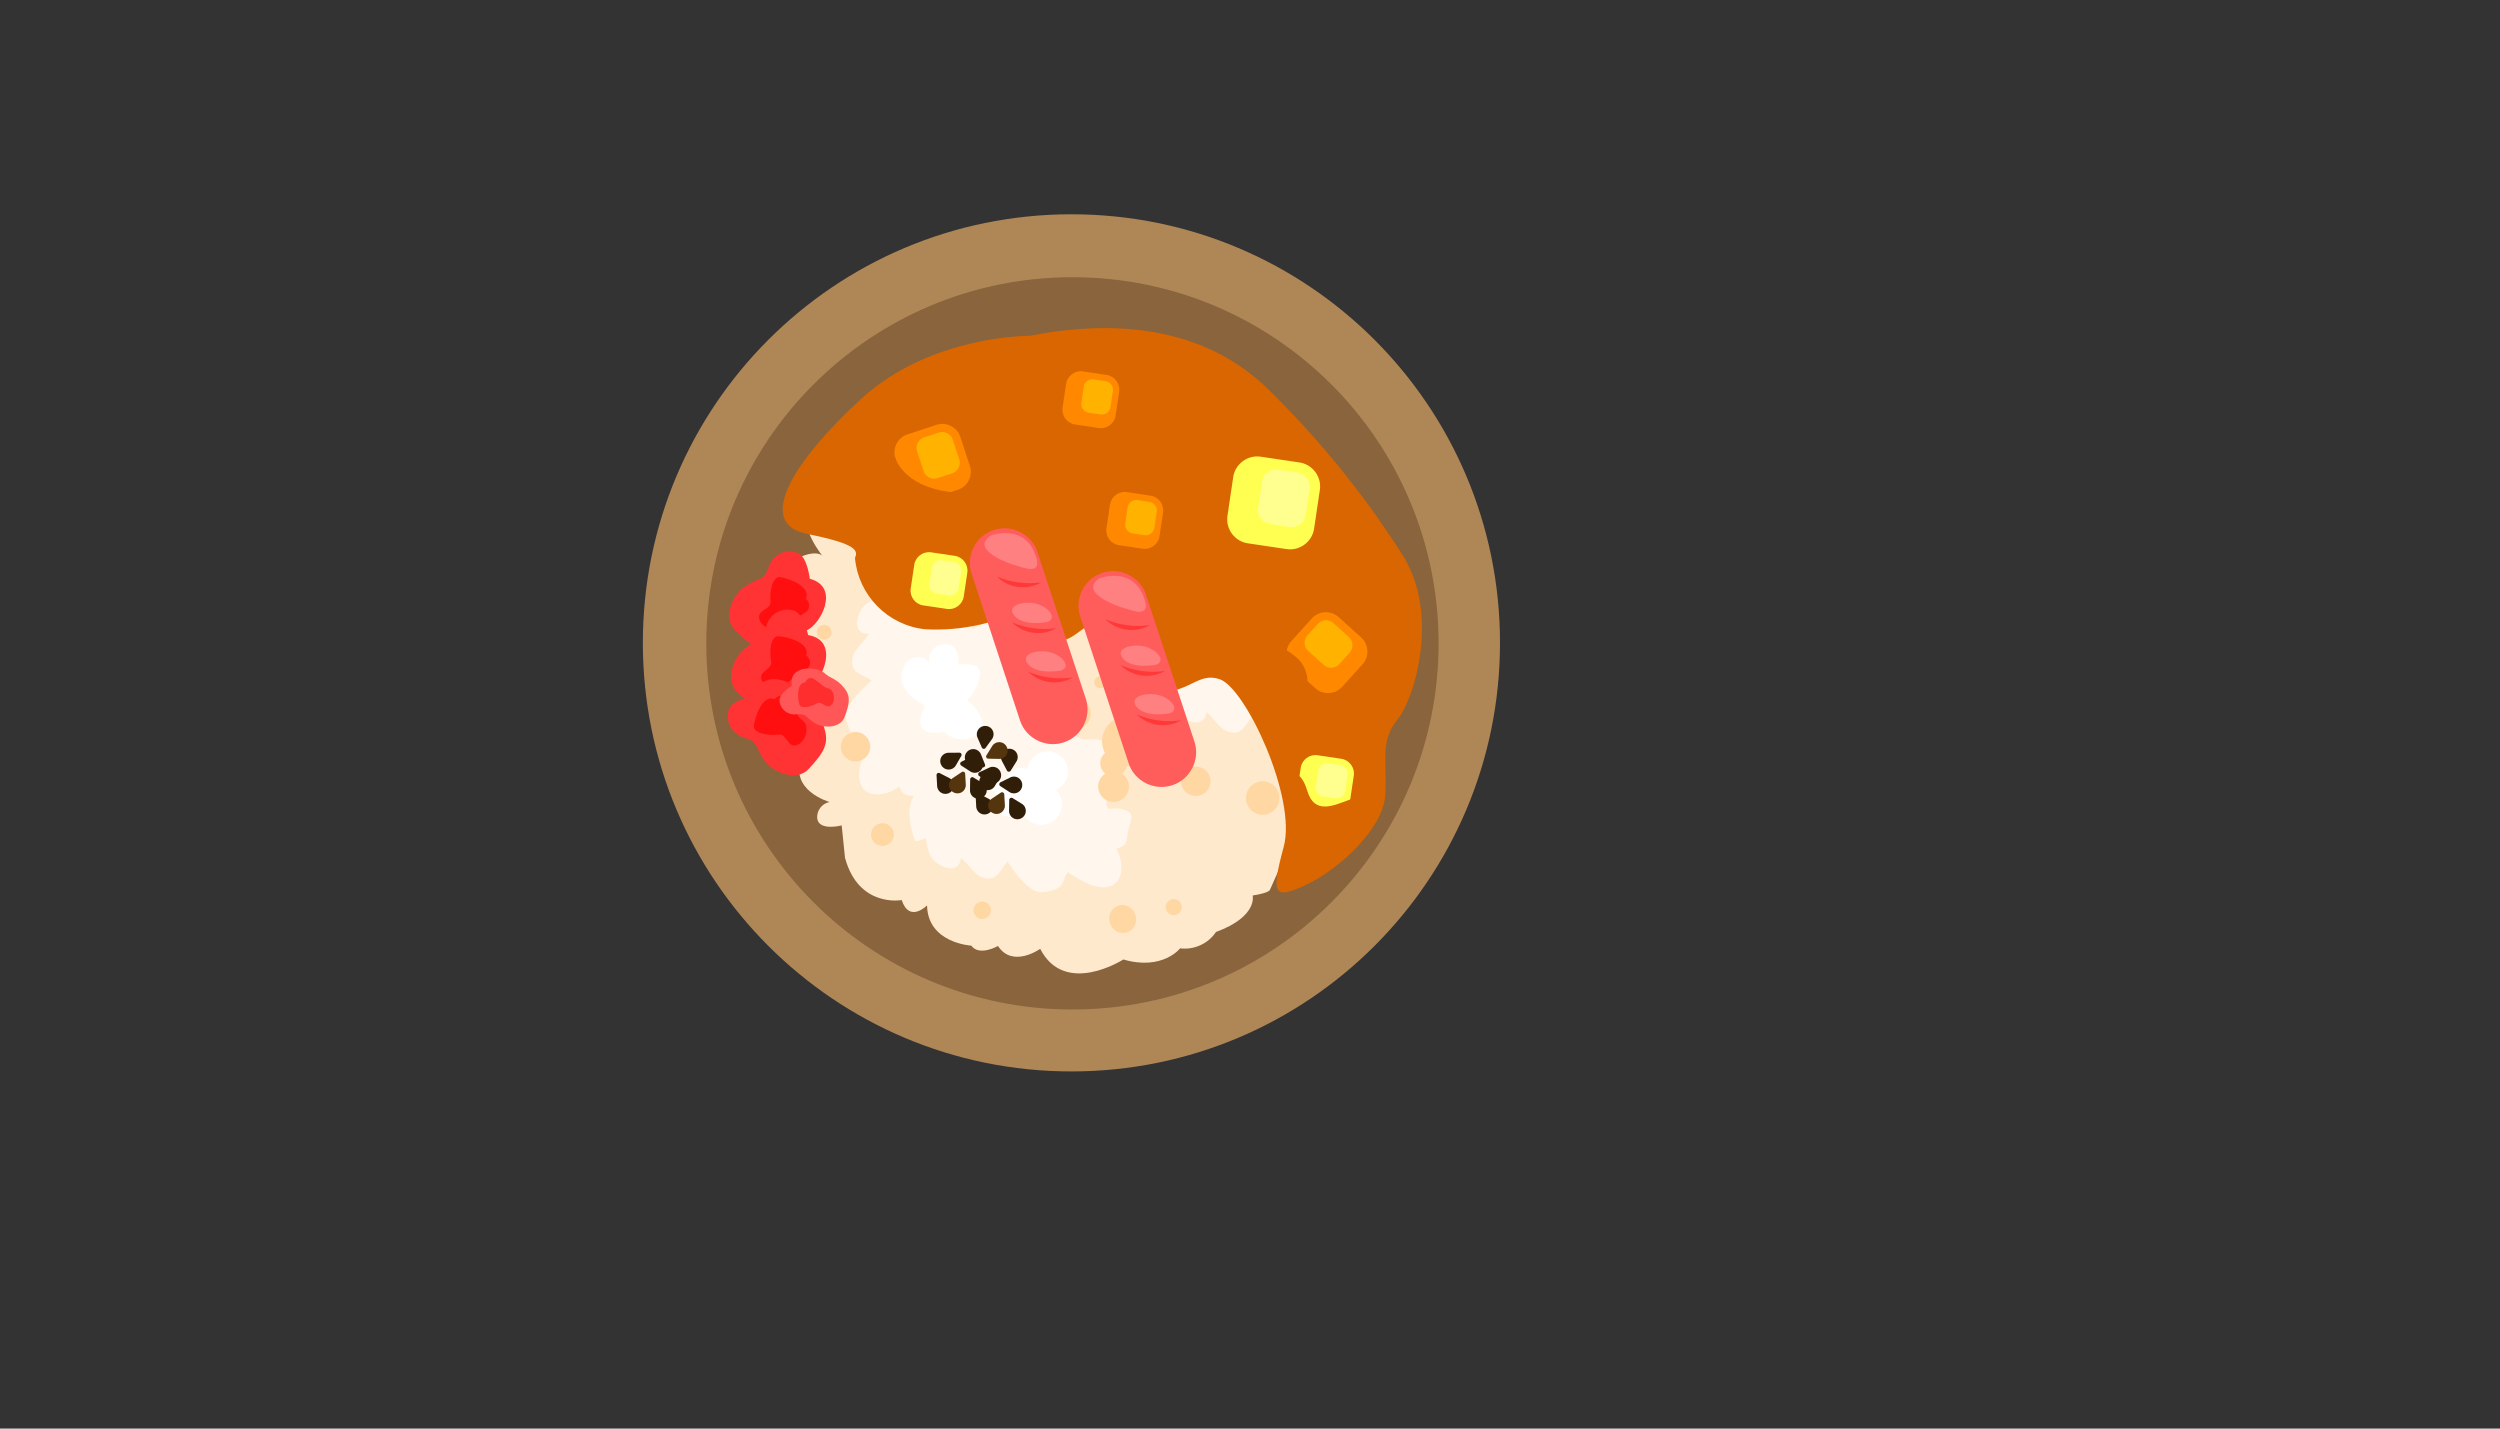 <svg xmlns="http://www.w3.org/2000/svg" version="1.1" xmlns:xlink="http://www.w3.org/1999/xlink" width="100%" height="100%" id="svgWorkerArea" viewBox="-25 -25 875 500" xmlns:idraw="https://idraw.muisca.co" style="background: white;"><rect x="-25" y="-25" width="875" height="500" fill="#333333" stroke="none"/><defs id="defsdoc"><pattern id="patternBool" x="0" y="0" width="10" height="10" patternUnits="userSpaceOnUse" patternTransform="rotate(35)"><circle cx="5" cy="5" r="4" style="stroke: none;fill: #ff000070;"></circle></pattern></defs><g id="fileImp-551917105" class="cosito"><path id="circleImp-800414177" class="grouped" style="fill:#af8756; " d="M200 200C200 117.127 267.127 50 350 50 432.873 50 500 117.127 500 200 500 282.873 432.873 350 350 350 267.127 350 200 282.873 200 200 200 200 200 200 200 200"></path><path id="circleImp-931263424" class="grouped" style="fill:#af8756; fill:#89643d; " d="M222.203 200.174C222.203 129.373 279.552 72.023 350.354 72.023 421.156 72.023 478.505 129.373 478.505 200.174 478.505 270.976 421.156 328.325 350.354 328.325 279.552 328.325 222.203 270.976 222.203 200.174 222.203 200.174 222.203 200.174 222.203 200.174"></path><path id="circleImp-640500844" class="grouped" style="fill:#af8756; fill:#89643d; fill:#ffd7a3; " d="M372.404 191.437C372.404 189.752 373.769 188.387 375.455 188.387 377.14 188.387 378.505 189.752 378.505 191.437 378.505 193.122 377.14 194.487 375.455 194.487 373.769 194.487 372.404 193.122 372.404 191.437 372.404 191.437 372.404 191.437 372.404 191.437"></path><path id="pathImp-378078004" class="grouped" style="fill:#af8756; fill:#89643d; fill:#ffd7a3; fill:#ffe9cc; " d="M251.819 184.971C251.819 184.971 246.154 174.044 254.216 170.318 262.278 166.592 263.547 170.438 263.547 170.438 263.547 170.438 253.519 158.819 258.449 151.857 262.245 146.946 266.72 142.599 271.74 138.948 271.74 138.948 264.588 139.171 269.201 131.251 273.815 123.33 285.935 122.535 285.935 122.535 282.883 119.426 284.34 114.179 288.559 113.09 288.7 113.054 288.842 113.023 288.986 112.997 297.363 110.235 301.465 119.534 301.465 119.534 297.833 115.779 298.227 109.713 302.315 106.46 307.256 102.698 313.936 102.162 319.414 105.088 319.414 105.088 321.849 96.824 325.569 95.593 329.29 94.362 343.681 106.684 343.681 106.684 346.632 103.334 350.514 100.94 354.832 99.804 360.731 98.921 363.253 103.426 362.044 109.157 367.946 104.83 375.531 103.51 382.547 105.589 388.803 107.52 394.172 111.606 397.701 117.121 402.399 113.454 409.188 114.33 412.801 119.071 417.583 124.657 421.55 130.893 424.583 137.591 424.583 137.591 455.763 150.768 458.1 175.057 462.593 179.338 464.966 185.385 464.582 191.579 464.582 191.579 470.852 199.641 466.696 205.807 462.539 211.973 464.675 205.943 464.675 205.943 464.675 205.943 468.651 219.561 462.637 227.939 456.624 236.317 441.715 238.043 441.715 238.043 441.715 238.043 453.464 251.759 448.861 261.276 446.136 266.638 439.456 268.595 434.268 265.552 434.268 265.552 438.005 265.922 434.143 269.861 431.28 272.498 427.906 274.518 424.229 275.798 424.229 275.798 419.479 286.425 419.479 286.425 419.479 286.425 419.332 287.515 413.427 288.425 413.427 288.425 415.339 295.789 400.605 301.182 397.832 305.308 392.977 307.526 388.043 306.923 388.043 306.923 381.877 314.827 368.166 310.818 368.166 310.818 347.728 323.957 339.067 307.087 339.067 307.087 329.469 313.983 324.289 306.095 324.289 306.095 317.752 309.843 314.958 305.976 314.958 305.976 299.706 305.137 299.472 291.889 299.472 291.889 293.294 298.192 290.598 290.021 290.598 290.021 275.531 292.853 270.754 275.237 270.754 275.237 269.588 263.89 269.588 263.89 269.588 263.89 261.521 266.02 261.02 261.385 260.818 258.671 262.671 256.232 265.339 255.698 265.339 255.698 250.539 251.514 255.905 239.612 255.905 239.612 261.172 236.812 261.172 236.812 256.09 232.341 253.996 225.368 255.774 218.837 255.774 218.837 236.72 203.285 251.819 184.971 251.819 184.971 251.819 184.971 251.819 184.971"></path><path id="pathImp-883216515" class="grouped" style="fill:#af8756; fill:#89643d; fill:#ffd7a3; fill:#ffe9cc; fill:#fff7ed; " d="M284.257 183.735C280.635 184.966 277.617 185.647 275.874 189.465 274.376 192.733 274.393 196.933 279.143 196.884 277.41 199.962 273.472 202.386 273.254 206.144 272.976 210.867 277.209 211.08 280.128 213.161 276.969 215.971 271.25 221.173 271.026 225.689 271.209 227.605 271.794 229.461 272.742 231.136 274.921 234.475 276.419 232.928 279.279 234.552 277.454 238.615 274.071 245.582 276.495 250.06 279.164 254.99 286.627 252.947 289.71 250.245 291.388 254.652 293.964 253.17 297.042 253.595 302.173 254.303 303.279 255.093 303.818 249.423 303.889 248.649 303.039 245.991 303.274 245.609 304.407 243.714 310.355 244.618 312.643 244.52 315.813 244.395 322.731 244.907 325.319 242.254 328.276 239.214 325.319 235.026 326.408 232.09 328.151 227.242 337.668 226.849 341.464 222.192 345.582 217.142 346.911 202.734 337.33 206.689 339.471 202.969 337.875 198.36 332.841 199.281 332.64 188.152 321.239 192.053 315.285 195.239 314.63 190.294 312.403 185.69 308.933 182.106 305.932 179.311 303.377 179.551 300.316 178.445 297.373 176.651 293.801 176.21 290.511 177.236 287.736 177.79 285.083 178.835 282.678 180.325"></path><path id="pathImp-967081362" class="grouped" style="fill:#af8756; fill:#89643d; fill:#ffd7a3; fill:#ffe9cc; fill:#fff7ed; fill:#fff7ed; " d="M299.025 268.395C299.749 272.148 300.011 275.237 303.557 277.481 306.602 279.409 310.753 279.965 311.352 275.275 314.168 277.405 316.031 281.643 319.708 282.356 324.344 283.272 325.155 279.088 327.596 276.501 329.949 280.014 334.317 286.387 338.746 287.226 340.673 287.304 342.595 286.979 344.389 286.273 347.995 284.557 346.666 282.868 348.665 280.281 352.446 282.64 358.879 286.943 363.651 285.151 368.896 283.179 367.889 275.509 365.634 272.078 370.231 270.988 369.114 268.264 369.953 265.263 371.353 260.279 372.29 259.271 366.739 257.986 365.982 257.811 363.237 258.291 362.926 258.024 361.205 256.64 362.926 250.866 363.128 248.595 363.433 245.435 364.887 238.653 362.61 235.728 360.001 232.378 355.453 234.731 352.685 233.282 348.126 230.897 349.03 221.413 344.94 217.023 340.495 212.251 326.419 208.944 329.012 219 325.618 216.374 320.841 217.366 321.064 222.437 310.012 221.119 312.322 232.95 314.669 239.28 309.68 239.254 304.814 240.833 300.79 243.785 297.614 246.378 297.522 248.938 295.985 251.819 293.814 254.49 292.892 257.962 293.452 261.358 293.627 264.178 294.302 266.945 295.446 269.528"></path><path id="pathImp-765766956" class="grouped" style="fill:#af8756; fill:#89643d; fill:#ffd7a3; fill:#ffe9cc; fill:#fff7ed; fill:#fff7ed; fill:#fff7ed; " d="M384.917 217.344C385.647 221.097 385.908 224.186 389.449 226.43 392.499 228.358 396.65 228.914 397.249 224.224 400.06 226.354 401.923 230.591 405.6 231.305 410.241 232.22 411.047 228.037 413.487 225.449 415.846 228.963 420.215 235.336 424.638 236.175 426.567 236.253 428.49 235.928 430.286 235.222 433.887 233.506 432.563 231.817 434.562 229.23 438.337 231.588 444.776 235.892 449.542 234.1 454.793 232.128 453.786 224.458 451.531 221.026 456.123 219.937 455.006 217.213 455.845 214.212 457.245 209.228 458.182 208.22 452.636 206.934 451.879 206.76 449.128 207.239 448.796 206.972 447.069 205.589 448.796 199.815 448.998 197.543 449.303 194.384 450.757 187.602 448.453 184.677 445.844 181.327 441.295 183.68 438.528 182.231 433.963 179.845 434.873 170.362 430.777 165.971 426.332 161.2 412.256 157.893 414.854 167.949 411.461 165.323 406.684 166.314 406.907 171.386 395.855 170.067 398.164 181.899 400.507 188.229 395.517 188.203 390.651 189.783 386.627 192.733 383.451 195.326 383.359 197.887 381.828 200.768 379.653 203.436 378.73 206.91 379.295 210.306 379.468 213.126 380.141 215.893 381.283 218.477"></path><path id="pathImp-206123951" class="grouped" style="fill:#af8756; fill:#89643d; fill:#ffd7a3; fill:#ffe9cc; fill:#fff7ed; fill:#fff7ed; fill:#fff7ed; fill:#fff; " d="M298.818 221.903C298.818 221.903 287.858 217.121 291.143 209.119 292.008 205.209 296.782 203.702 299.735 206.407 299.959 206.612 300.164 206.836 300.349 207.076 299.55 203.887 301.835 200.753 305.115 200.539 311.199 199.521 310.431 207.675 310.431 207.675 310.431 207.675 318.297 206.041 317.987 211.112 317.545 214.496 315.967 217.629 313.509 219.997 313.509 219.997 322.976 227.743 317.028 232.171 313.36 234.633 308.468 234.178 305.316 231.082 305.316 231.082 292.554 234.339 298.818 221.903 298.818 221.903 298.818 221.903 298.818 221.903"></path><path id="ellipseImp-865943691" class="grouped" style="fill:#af8756; fill:#89643d; fill:#ffd7a3; fill:#ffe9cc; fill:#fff7ed; fill:#fff7ed; fill:#fff7ed; fill:#fff; fill:#fff; " d="M327.068 250.613C326.175 247.906 327.744 244.958 330.574 244.024 333.403 243.091 336.418 244.528 337.311 247.234 338.204 249.941 336.635 252.889 333.805 253.822 330.976 254.755 327.961 253.319 327.068 250.613 327.068 250.613 327.068 250.613 327.068 250.613"></path><path id="ellipseImp-118030663" class="grouped" style="fill:#af8756; fill:#89643d; fill:#ffd7a3; fill:#ffe9cc; fill:#fff7ed; fill:#fff7ed; fill:#fff7ed; fill:#fff; fill:#fff; fill:#fff; " d="M323.483 257.724C322.672 255.263 324.306 252.514 327.135 251.58 329.965 250.647 332.914 251.884 333.726 254.345 334.538 256.806 332.903 259.555 330.074 260.488 327.244 261.422 324.295 260.185 323.483 257.724 323.483 257.724 323.483 257.724 323.483 257.724"></path><path id="ellipseImp-355936717" class="grouped" style="fill:#af8756; fill:#89643d; fill:#ffd7a3; fill:#ffe9cc; fill:#fff7ed; fill:#fff7ed; fill:#fff7ed; fill:#fff; fill:#fff; fill:#fff; fill:#fff; " d="M332.751 258.866C331.533 255.173 333.586 251.18 337.338 249.942 341.091 248.704 345.117 250.692 346.335 254.385 347.553 258.078 345.5 262.072 341.747 263.309 337.995 264.547 333.969 262.558 332.751 258.866 332.751 258.866 332.751 258.866 332.751 258.866"></path><path id="ellipseImp-317680249" class="grouped" style="fill:#af8756; fill:#89643d; fill:#ffd7a3; fill:#ffe9cc; fill:#fff7ed; fill:#fff7ed; fill:#fff7ed; fill:#fff; fill:#fff; fill:#fff; fill:#fff; fill:#fff; " d="M334.862 247.303C333.644 243.61 335.696 239.617 339.449 238.379 343.202 237.141 347.228 239.13 348.446 242.822 349.664 246.515 347.611 250.509 343.858 251.746 340.106 252.984 336.08 250.996 334.862 247.303 334.862 247.303 334.862 247.303 334.862 247.303"></path><path id="pathImp-32012225" class="grouped" style="fill:#af8756; fill:#89643d; fill:#ffd7a3; fill:#ffe9cc; fill:#fff7ed; fill:#fff7ed; fill:#fff7ed; fill:#fff; fill:#fff; fill:#fff; fill:#fff; fill:#fff; fill:#fff; " d="M328.522 249.641C329.042 251.258 328.151 252.99 326.533 253.508 324.923 254.114 323.137 253.232 322.639 251.585 322.094 249.216 322.982 247.227 324.627 247.718 326.272 248.208 327.999 248.044 328.522 249.641 328.522 249.641 328.522 249.641 328.522 249.641"></path><path id="ellipseImp-390116012" class="grouped" style="fill:#af8756; fill:#89643d; fill:#ffd7a3; fill:#ffe9cc; fill:#fff7ed; fill:#fff7ed; fill:#fff7ed; fill:#fff; fill:#fff; fill:#fff; fill:#fff; fill:#fff; fill:#fff; fill:#fff; " d="M422.519 202.334C421.626 199.627 423.195 196.679 426.024 195.746 428.853 194.813 431.868 196.249 432.761 198.956 433.654 201.662 432.085 204.611 429.256 205.544 426.426 206.477 423.411 205.041 422.519 202.334 422.519 202.334 422.519 202.334 422.519 202.334"></path><path id="ellipseImp-377997324" class="grouped" style="fill:#af8756; fill:#89643d; fill:#ffd7a3; fill:#ffe9cc; fill:#fff7ed; fill:#fff7ed; fill:#fff7ed; fill:#fff; fill:#fff; fill:#fff; fill:#fff; fill:#fff; fill:#fff; fill:#fff; fill:#fff; " d="M418.934 209.445C418.122 206.984 419.757 204.235 422.586 203.302 425.416 202.368 428.365 203.606 429.176 206.067 429.988 208.528 428.354 211.277 425.524 212.21 422.695 213.143 419.746 211.906 418.934 209.445 418.934 209.445 418.934 209.445 418.934 209.445"></path><path id="ellipseImp-245088844" class="grouped" style="fill:#af8756; fill:#89643d; fill:#ffd7a3; fill:#ffe9cc; fill:#fff7ed; fill:#fff7ed; fill:#fff7ed; fill:#fff; fill:#fff; fill:#fff; fill:#fff; fill:#fff; fill:#fff; fill:#fff; fill:#fff; fill:#fff; " d="M428.201 210.587C426.983 206.895 429.036 202.901 432.789 201.663 436.541 200.425 440.568 202.414 441.786 206.107 443.004 209.799 440.95 213.793 437.198 215.031 433.445 216.269 429.419 214.28 428.201 210.587 428.201 210.587 428.201 210.587 428.201 210.587"></path><path id="ellipseImp-311681040" class="grouped" style="fill:#af8756; fill:#89643d; fill:#ffd7a3; fill:#ffe9cc; fill:#fff7ed; fill:#fff7ed; fill:#fff7ed; fill:#fff; fill:#fff; fill:#fff; fill:#fff; fill:#fff; fill:#fff; fill:#fff; fill:#fff; fill:#fff; fill:#fff; " d="M430.312 199.025C429.094 195.332 431.147 191.338 434.9 190.101 438.652 188.863 442.678 190.851 443.896 194.544 445.114 198.236 443.061 202.23 439.309 203.468 435.556 204.706 431.529 202.717 430.312 199.025 430.312 199.024 430.312 199.024 430.312 199.025"></path><path id="ellipseImp-471063618" class="grouped" style="fill:#af8756; fill:#89643d; fill:#ffd7a3; fill:#ffe9cc; fill:#fff7ed; fill:#fff7ed; fill:#fff7ed; fill:#fff; fill:#fff; fill:#fff; fill:#fff; fill:#fff; fill:#fff; fill:#fff; fill:#fff; fill:#fff; fill:#fff; fill:#fff; " d="M418.09 203.306C417.562 201.706 418.451 199.975 420.078 199.439 421.704 198.902 423.449 199.764 423.976 201.365 424.505 202.965 423.615 204.696 421.989 205.232 420.363 205.769 418.617 204.907 418.09 203.306 418.09 203.306 418.09 203.306 418.09 203.306"></path><path id="ellipseImp-366850068" class="grouped" style="fill:#af8756; fill:#89643d; fill:#ffd7a3; fill:#ffe9cc; fill:#fff7ed; fill:#fff7ed; fill:#fff7ed; fill:#fff; fill:#fff; fill:#fff; fill:#fff; fill:#fff; fill:#fff; fill:#fff; fill:#fff; fill:#fff; fill:#fff; fill:#fff; fill:#fff; " d="M423.667 194.922C422.632 191.784 424.377 188.39 427.567 187.338 430.756 186.286 434.178 187.975 435.213 191.114 436.248 194.251 434.503 197.646 431.314 198.698 428.124 199.75 424.702 198.06 423.667 194.922 423.667 194.922 423.667 194.922 423.667 194.922"></path><path id="circleImp-232239856" class="grouped" style="fill:#af8756; fill:#89643d; fill:#ffd7a3; fill:#ffe9cc; fill:#fff7ed; fill:#fff7ed; fill:#fff7ed; fill:#fff; fill:#fff; fill:#fff; fill:#fff; fill:#fff; fill:#fff; fill:#fff; fill:#fff; fill:#fff; fill:#fff; fill:#fff; fill:#fff; fill:#ffd7a3; " d="M312.757 159.963C312.757 156.983 315.17 154.57 318.15 154.57 321.13 154.57 323.543 156.983 323.543 159.963 323.543 162.943 321.13 165.356 318.15 165.356 315.17 165.356 312.757 162.943 312.757 159.963 312.757 159.963 312.757 159.963 312.757 159.963"></path><path id="ellipseImp-226793570" class="grouped" style="fill:#af8756; fill:#89643d; fill:#ffd7a3; fill:#ffe9cc; fill:#fff7ed; fill:#fff7ed; fill:#fff7ed; fill:#fff; fill:#fff; fill:#fff; fill:#fff; fill:#fff; fill:#fff; fill:#fff; fill:#fff; fill:#fff; fill:#fff; fill:#fff; fill:#fff; fill:#ffd7a3; fill:#ffd7a3; " d="M356.898 174.839C355.964 172.01 357.401 168.994 360.107 168.102 362.814 167.209 365.762 168.778 366.695 171.607 367.629 174.437 366.192 177.452 363.486 178.344 360.779 179.237 357.831 177.668 356.898 174.839 356.898 174.839 356.898 174.839 356.898 174.839"></path><path id="ellipseImp-209121371" class="grouped" style="fill:#af8756; fill:#89643d; fill:#ffd7a3; fill:#ffe9cc; fill:#fff7ed; fill:#fff7ed; fill:#fff7ed; fill:#fff; fill:#fff; fill:#fff; fill:#fff; fill:#fff; fill:#fff; fill:#fff; fill:#fff; fill:#fff; fill:#fff; fill:#fff; fill:#fff; fill:#ffd7a3; fill:#ffd7a3; fill:#ffd7a3; " d="M363.482 298.124C362.63 295.54 363.933 292.79 366.394 291.978 368.854 291.166 371.538 292.602 372.39 295.185 373.243 297.769 371.94 300.52 369.479 301.331 367.018 302.143 364.334 300.708 363.482 298.124 363.482 298.124 363.482 298.124 363.482 298.124"></path><path id="circleImp-283064518" class="grouped" style="fill:#af8756; fill:#89643d; fill:#ffd7a3; fill:#ffe9cc; fill:#fff7ed; fill:#fff7ed; fill:#fff7ed; fill:#fff; fill:#fff; fill:#fff; fill:#fff; fill:#fff; fill:#fff; fill:#fff; fill:#fff; fill:#fff; fill:#fff; fill:#fff; fill:#fff; fill:#ffd7a3; fill:#ffd7a3; fill:#ffd7a3; fill:#ffd7a3; " d="M411.08 254.314C411.08 251.076 413.702 248.453 416.941 248.453 420.179 248.453 422.802 251.076 422.802 254.314 422.802 257.553 420.179 260.175 416.941 260.175 413.702 260.175 411.08 257.553 411.08 254.314 411.08 254.314 411.08 254.314 411.08 254.314"></path><path id="circleImp-337399383" class="grouped" style="fill:#af8756; fill:#89643d; fill:#ffd7a3; fill:#ffe9cc; fill:#fff7ed; fill:#fff7ed; fill:#fff7ed; fill:#fff; fill:#fff; fill:#fff; fill:#fff; fill:#fff; fill:#fff; fill:#fff; fill:#fff; fill:#fff; fill:#fff; fill:#fff; fill:#fff; fill:#ffd7a3; fill:#ffd7a3; fill:#ffd7a3; fill:#ffd7a3; fill:#ffd7a3; " d="M279.862 267.093C279.862 264.89 281.646 263.106 283.849 263.106 286.052 263.106 287.836 264.89 287.836 267.093 287.836 269.296 286.052 271.081 283.849 271.081 281.646 271.081 279.862 269.296 279.862 267.093 279.862 267.093 279.862 267.093 279.862 267.093"></path><path id="circleImp-769698602" class="grouped" style="fill:#af8756; fill:#89643d; fill:#ffd7a3; fill:#ffe9cc; fill:#fff7ed; fill:#fff7ed; fill:#fff7ed; fill:#fff; fill:#fff; fill:#fff; fill:#fff; fill:#fff; fill:#fff; fill:#fff; fill:#fff; fill:#fff; fill:#fff; fill:#fff; fill:#fff; fill:#ffd7a3; fill:#ffd7a3; fill:#ffd7a3; fill:#ffd7a3; fill:#ffd7a3; fill:#ffd7a3; " d="M283.086 157.043C283.086 154.711 284.975 152.822 287.308 152.822 289.64 152.822 291.529 154.711 291.529 157.043 291.529 159.376 289.64 161.265 287.308 161.265 284.975 161.265 283.086 159.376 283.086 157.043 283.086 157.043 283.086 157.043 283.086 157.043"></path><path id="circleImp-575272321" class="grouped" style="fill:#af8756; fill:#89643d; fill:#ffd7a3; fill:#ffe9cc; fill:#fff7ed; fill:#fff7ed; fill:#fff7ed; fill:#fff; fill:#fff; fill:#fff; fill:#fff; fill:#fff; fill:#fff; fill:#fff; fill:#fff; fill:#fff; fill:#fff; fill:#fff; fill:#fff; fill:#ffd7a3; fill:#ffd7a3; fill:#ffd7a3; fill:#ffd7a3; fill:#ffd7a3; fill:#ffd7a3; fill:#ffd7a3; " d="M360.709 234.437C360.709 229.643 364.592 225.76 369.387 225.76 374.181 225.76 378.064 229.643 378.064 234.437 378.064 239.231 374.181 243.115 369.387 243.115 364.592 243.115 360.709 239.231 360.709 234.437 360.709 234.437 360.709 234.437 360.709 234.437"></path><path id="circleImp-428542880" class="grouped" style="fill:#af8756; fill:#89643d; fill:#ffd7a3; fill:#ffe9cc; fill:#fff7ed; fill:#fff7ed; fill:#fff7ed; fill:#fff; fill:#fff; fill:#fff; fill:#fff; fill:#fff; fill:#fff; fill:#fff; fill:#fff; fill:#fff; fill:#fff; fill:#fff; fill:#fff; fill:#ffd7a3; fill:#ffd7a3; fill:#ffd7a3; fill:#ffd7a3; fill:#ffd7a3; fill:#ffd7a3; fill:#ffd7a3; fill:#ffd7a3; " d="M359.347 250.289C359.347 247.309 361.76 244.896 364.74 244.896 367.72 244.896 370.133 247.309 370.133 250.289 370.133 253.268 367.72 255.681 364.74 255.681 361.76 255.681 359.347 253.268 359.347 250.289 359.347 250.289 359.347 250.289 359.347 250.289"></path><path id="circleImp-375141456" class="grouped" style="fill:#af8756; fill:#89643d; fill:#ffd7a3; fill:#ffe9cc; fill:#fff7ed; fill:#fff7ed; fill:#fff7ed; fill:#fff; fill:#fff; fill:#fff; fill:#fff; fill:#fff; fill:#fff; fill:#fff; fill:#fff; fill:#fff; fill:#fff; fill:#fff; fill:#fff; fill:#ffd7a3; fill:#ffd7a3; fill:#ffd7a3; fill:#ffd7a3; fill:#ffd7a3; fill:#ffd7a3; fill:#ffd7a3; fill:#ffd7a3; fill:#ffd7a3; " d="M360.077 242.134C360.077 239.543 362.176 237.444 364.767 237.444 367.359 237.444 369.457 239.543 369.457 242.134 369.457 244.725 367.359 246.824 364.767 246.824 362.176 246.824 360.077 244.725 360.077 242.134 360.077 242.134 360.077 242.134 360.077 242.134"></path><path id="circleImp-464204011" class="grouped" style="fill:#af8756; fill:#89643d; fill:#ffd7a3; fill:#ffe9cc; fill:#fff7ed; fill:#fff7ed; fill:#fff7ed; fill:#fff; fill:#fff; fill:#fff; fill:#fff; fill:#fff; fill:#fff; fill:#fff; fill:#fff; fill:#fff; fill:#fff; fill:#fff; fill:#fff; fill:#ffd7a3; fill:#ffd7a3; fill:#ffd7a3; fill:#ffd7a3; fill:#ffd7a3; fill:#ffd7a3; fill:#ffd7a3; fill:#ffd7a3; fill:#ffd7a3; fill:#ffd7a3; " d="M388.365 248.453C388.365 245.603 390.673 243.294 393.523 243.294 396.373 243.294 398.682 245.603 398.682 248.453 398.682 251.303 396.373 253.612 393.523 253.612 390.673 253.612 388.365 251.303 388.365 248.453 388.365 248.453 388.365 248.453 388.365 248.453"></path><path id="circleImp-919160364" class="grouped" style="fill:#af8756; fill:#89643d; fill:#ffd7a3; fill:#ffe9cc; fill:#fff7ed; fill:#fff7ed; fill:#fff7ed; fill:#fff; fill:#fff; fill:#fff; fill:#fff; fill:#fff; fill:#fff; fill:#fff; fill:#fff; fill:#fff; fill:#fff; fill:#fff; fill:#fff; fill:#ffd7a3; fill:#ffd7a3; fill:#ffd7a3; fill:#ffd7a3; fill:#ffd7a3; fill:#ffd7a3; fill:#ffd7a3; fill:#ffd7a3; fill:#ffd7a3; fill:#ffd7a3; fill:#ffd7a3; " d="M345.016 224.736C345.016 221.497 347.639 218.875 350.877 218.875 354.115 218.875 356.738 221.497 356.738 224.736 356.738 227.974 354.115 230.597 350.877 230.597 347.639 230.597 345.016 227.974 345.016 224.736 345.016 224.736 345.016 224.736 345.016 224.736"></path><path id="circleImp-389958500" class="grouped" style="fill:#af8756; fill:#89643d; fill:#ffd7a3; fill:#ffe9cc; fill:#fff7ed; fill:#fff7ed; fill:#fff7ed; fill:#fff; fill:#fff; fill:#fff; fill:#fff; fill:#fff; fill:#fff; fill:#fff; fill:#fff; fill:#fff; fill:#fff; fill:#fff; fill:#fff; fill:#ffd7a3; fill:#ffd7a3; fill:#ffd7a3; fill:#ffd7a3; fill:#ffd7a3; fill:#ffd7a3; fill:#ffd7a3; fill:#ffd7a3; fill:#ffd7a3; fill:#ffd7a3; fill:#ffd7a3; fill:#ffd7a3; " d="M314.408 144.384C314.408 142.698 315.773 141.333 317.458 141.333 319.144 141.333 320.509 142.698 320.509 144.384 320.509 146.069 319.144 147.434 317.458 147.434 315.773 147.434 314.408 146.069 314.408 144.384 314.408 144.384 314.408 144.384 314.408 144.384"></path><path id="circleImp-333573206" class="grouped" style="fill:#af8756; fill:#89643d; fill:#ffd7a3; fill:#ffe9cc; fill:#fff7ed; fill:#fff7ed; fill:#fff7ed; fill:#fff; fill:#fff; fill:#fff; fill:#fff; fill:#fff; fill:#fff; fill:#fff; fill:#fff; fill:#fff; fill:#fff; fill:#fff; fill:#fff; fill:#ffd7a3; fill:#ffd7a3; fill:#ffd7a3; fill:#ffd7a3; fill:#ffd7a3; fill:#ffd7a3; fill:#ffd7a3; fill:#ffd7a3; fill:#ffd7a3; fill:#ffd7a3; fill:#ffd7a3; fill:#ffd7a3; fill:#ffd7a3; " d="M269.288 236.355C269.288 233.507 271.594 231.202 274.442 231.202 277.289 231.202 279.595 233.507 279.595 236.355 279.595 239.202 277.289 241.508 274.442 241.508 271.594 241.508 269.288 239.202 269.288 236.355 269.288 236.355 269.288 236.355 269.288 236.355"></path><path id="circleImp-799941179" class="grouped" style="fill:#af8756; fill:#89643d; fill:#ffd7a3; fill:#ffe9cc; fill:#fff7ed; fill:#fff7ed; fill:#fff7ed; fill:#fff; fill:#fff; fill:#fff; fill:#fff; fill:#fff; fill:#fff; fill:#fff; fill:#fff; fill:#fff; fill:#fff; fill:#fff; fill:#fff; fill:#ffd7a3; fill:#ffd7a3; fill:#ffd7a3; fill:#ffd7a3; fill:#ffd7a3; fill:#ffd7a3; fill:#ffd7a3; fill:#ffd7a3; fill:#ffd7a3; fill:#ffd7a3; fill:#ffd7a3; fill:#ffd7a3; fill:#ffd7a3; fill:#fff; " d="M411.183 178.805C411.183 177.378 412.338 176.223 413.765 176.223 415.192 176.223 416.347 177.378 416.347 178.805 416.347 180.232 415.192 181.387 413.765 181.387 412.338 181.387 411.183 180.232 411.183 178.805 411.183 178.805 411.183 178.805 411.183 178.805"></path><path id="circleImp-18035723" class="grouped" style="fill:#af8756; fill:#89643d; fill:#ffd7a3; fill:#ffe9cc; fill:#fff7ed; fill:#fff7ed; fill:#fff7ed; fill:#fff; fill:#fff; fill:#fff; fill:#fff; fill:#fff; fill:#fff; fill:#fff; fill:#fff; fill:#fff; fill:#fff; fill:#fff; fill:#fff; fill:#ffd7a3; fill:#ffd7a3; fill:#ffd7a3; fill:#ffd7a3; fill:#ffd7a3; fill:#ffd7a3; fill:#ffd7a3; fill:#ffd7a3; fill:#ffd7a3; fill:#ffd7a3; fill:#ffd7a3; fill:#ffd7a3; fill:#ffd7a3; fill:#fff; fill:#ffd7a3; " d="M338.61 219.365C338.61 218.068 339.661 217.017 340.958 217.017 342.255 217.017 343.305 218.068 343.305 219.365 343.305 220.662 342.255 221.713 340.958 221.713 339.661 221.713 338.61 220.662 338.61 219.365 338.61 219.365 338.61 219.365 338.61 219.365"></path><path id="circleImp-492558802" class="grouped" style="fill:#af8756; fill:#89643d; fill:#ffd7a3; fill:#ffe9cc; fill:#fff7ed; fill:#fff7ed; fill:#fff7ed; fill:#fff; fill:#fff; fill:#fff; fill:#fff; fill:#fff; fill:#fff; fill:#fff; fill:#fff; fill:#fff; fill:#fff; fill:#fff; fill:#fff; fill:#ffd7a3; fill:#ffd7a3; fill:#ffd7a3; fill:#ffd7a3; fill:#ffd7a3; fill:#ffd7a3; fill:#ffd7a3; fill:#ffd7a3; fill:#ffd7a3; fill:#ffd7a3; fill:#ffd7a3; fill:#ffd7a3; fill:#ffd7a3; fill:#fff; fill:#ffd7a3; fill:#ffd7a3; " d="M382.999 292.483C382.999 290.927 384.26 289.667 385.815 289.667 387.371 289.667 388.632 290.927 388.632 292.483 388.632 294.039 387.371 295.299 385.815 295.299 384.26 295.299 382.999 294.039 382.999 292.483 382.999 292.483 382.999 292.483 382.999 292.483"></path><path id="circleImp-827509720" class="grouped" style="fill:#af8756; fill:#89643d; fill:#ffd7a3; fill:#ffe9cc; fill:#fff7ed; fill:#fff7ed; fill:#fff7ed; fill:#fff; fill:#fff; fill:#fff; fill:#fff; fill:#fff; fill:#fff; fill:#fff; fill:#fff; fill:#fff; fill:#fff; fill:#fff; fill:#fff; fill:#ffd7a3; fill:#ffd7a3; fill:#ffd7a3; fill:#ffd7a3; fill:#ffd7a3; fill:#ffd7a3; fill:#ffd7a3; fill:#ffd7a3; fill:#ffd7a3; fill:#ffd7a3; fill:#ffd7a3; fill:#ffd7a3; fill:#ffd7a3; fill:#fff; fill:#ffd7a3; fill:#ffd7a3; fill:#ffd7a3; " d="M315.721 293.605C315.721 291.92 317.086 290.555 318.771 290.555 320.456 290.555 321.822 291.92 321.822 293.605 321.822 295.29 320.456 296.655 318.771 296.655 317.086 296.655 315.721 295.29 315.721 293.605 315.721 293.605 315.721 293.605 315.721 293.605"></path><path id="circleImp-272417415" class="grouped" style="fill:#af8756; fill:#89643d; fill:#ffd7a3; fill:#ffe9cc; fill:#fff7ed; fill:#fff7ed; fill:#fff7ed; fill:#fff; fill:#fff; fill:#fff; fill:#fff; fill:#fff; fill:#fff; fill:#fff; fill:#fff; fill:#fff; fill:#fff; fill:#fff; fill:#fff; fill:#ffd7a3; fill:#ffd7a3; fill:#ffd7a3; fill:#ffd7a3; fill:#ffd7a3; fill:#ffd7a3; fill:#ffd7a3; fill:#ffd7a3; fill:#ffd7a3; fill:#ffd7a3; fill:#ffd7a3; fill:#ffd7a3; fill:#ffd7a3; fill:#fff; fill:#ffd7a3; fill:#ffd7a3; fill:#ffd7a3; fill:#ffd7a3; " d="M339.59 162.409C339.59 160.982 340.746 159.827 342.172 159.827 343.599 159.827 344.754 160.982 344.754 162.409 344.754 163.835 343.599 164.991 342.172 164.991 340.746 164.991 339.59 163.835 339.59 162.409 339.59 162.409 339.59 162.409 339.59 162.409"></path><path id="circleImp-389789457" class="grouped" style="fill:#af8756; fill:#89643d; fill:#ffd7a3; fill:#ffe9cc; fill:#fff7ed; fill:#fff7ed; fill:#fff7ed; fill:#fff; fill:#fff; fill:#fff; fill:#fff; fill:#fff; fill:#fff; fill:#fff; fill:#fff; fill:#fff; fill:#fff; fill:#fff; fill:#fff; fill:#ffd7a3; fill:#ffd7a3; fill:#ffd7a3; fill:#ffd7a3; fill:#ffd7a3; fill:#ffd7a3; fill:#ffd7a3; fill:#ffd7a3; fill:#ffd7a3; fill:#ffd7a3; fill:#ffd7a3; fill:#ffd7a3; fill:#ffd7a3; fill:#fff; fill:#ffd7a3; fill:#ffd7a3; fill:#ffd7a3; fill:#ffd7a3; fill:#ffd7a3; " d="M260.873 196.28C260.873 194.853 262.028 193.698 263.455 193.698 264.881 193.698 266.037 194.853 266.037 196.28 266.037 197.706 264.881 198.862 263.455 198.862 262.028 198.862 260.873 197.706 260.873 196.28 260.873 196.28 260.873 196.28 260.873 196.28"></path><path id="circleImp-901231736" class="grouped" style="fill:#af8756; fill:#89643d; fill:#ffd7a3; fill:#ffe9cc; fill:#fff7ed; fill:#fff7ed; fill:#fff7ed; fill:#fff; fill:#fff; fill:#fff; fill:#fff; fill:#fff; fill:#fff; fill:#fff; fill:#fff; fill:#fff; fill:#fff; fill:#fff; fill:#fff; fill:#ffd7a3; fill:#ffd7a3; fill:#ffd7a3; fill:#ffd7a3; fill:#ffd7a3; fill:#ffd7a3; fill:#ffd7a3; fill:#ffd7a3; fill:#ffd7a3; fill:#ffd7a3; fill:#ffd7a3; fill:#ffd7a3; fill:#ffd7a3; fill:#fff; fill:#ffd7a3; fill:#ffd7a3; fill:#ffd7a3; fill:#ffd7a3; fill:#ffd7a3; fill:#ffd7a3; " d="M358.002 213.787C358.002 212.622 358.945 211.679 360.11 211.679 361.275 211.679 362.218 212.622 362.218 213.787 362.218 214.952 361.275 215.895 360.11 215.895 358.945 215.895 358.002 214.952 358.002 213.787 358.002 213.787 358.002 213.787 358.002 213.787"></path><path id="pathImp-914689235" class="grouped" style="fill:#af8756; fill:#89643d; fill:#ffd7a3; fill:#ffe9cc; fill:#fff7ed; fill:#fff7ed; fill:#fff7ed; fill:#fff; fill:#fff; fill:#fff; fill:#fff; fill:#fff; fill:#fff; fill:#fff; fill:#fff; fill:#fff; fill:#fff; fill:#fff; fill:#fff; fill:#ffd7a3; fill:#ffd7a3; fill:#ffd7a3; fill:#ffd7a3; fill:#ffd7a3; fill:#ffd7a3; fill:#ffd7a3; fill:#ffd7a3; fill:#ffd7a3; fill:#ffd7a3; fill:#ffd7a3; fill:#ffd7a3; fill:#ffd7a3; fill:#fff; fill:#ffd7a3; fill:#ffd7a3; fill:#ffd7a3; fill:#ffd7a3; fill:#ffd7a3; fill:#ffd7a3; fill:#301e08; " d="M314.56 247.75C314.56 247.75 314.5 251.607 314.5 251.607 314.463 253.828 316.841 255.26 318.787 254.189 318.787 254.189 318.875 254.14 318.875 254.14 320.818 253.066 320.881 250.295 318.989 249.134 318.989 249.134 315.721 247.124 315.721 247.124 315.235 246.81 314.591 247.138 314.562 247.717 314.561 247.728 314.56 247.739 314.56 247.75 314.56 247.75 314.56 247.75 314.56 247.75"></path><path id="pathImp-710266437" class="grouped" style="fill:#af8756; fill:#89643d; fill:#ffd7a3; fill:#ffe9cc; fill:#fff7ed; fill:#fff7ed; fill:#fff7ed; fill:#fff; fill:#fff; fill:#fff; fill:#fff; fill:#fff; fill:#fff; fill:#fff; fill:#fff; fill:#fff; fill:#fff; fill:#fff; fill:#fff; fill:#ffd7a3; fill:#ffd7a3; fill:#ffd7a3; fill:#ffd7a3; fill:#ffd7a3; fill:#ffd7a3; fill:#ffd7a3; fill:#ffd7a3; fill:#ffd7a3; fill:#ffd7a3; fill:#ffd7a3; fill:#ffd7a3; fill:#ffd7a3; fill:#fff; fill:#ffd7a3; fill:#ffd7a3; fill:#ffd7a3; fill:#ffd7a3; fill:#ffd7a3; fill:#ffd7a3; fill:#301e08; fill:#301e08; " d="M302.784 246.29C302.784 246.29 303.001 250.136 303.001 250.136 303.125 252.354 305.599 253.61 307.463 252.402 307.463 252.402 307.55 252.348 307.55 252.348 309.417 251.139 309.277 248.364 307.299 247.347 307.299 247.347 303.878 245.582 303.878 245.582 303.364 245.317 302.756 245.709 302.784 246.287 302.784 246.288 302.784 246.289 302.784 246.29 302.784 246.29 302.784 246.29 302.784 246.29"></path><path id="pathImp-969323832" class="grouped" style="fill:#af8756; fill:#89643d; fill:#ffd7a3; fill:#ffe9cc; fill:#fff7ed; fill:#fff7ed; fill:#fff7ed; fill:#fff; fill:#fff; fill:#fff; fill:#fff; fill:#fff; fill:#fff; fill:#fff; fill:#fff; fill:#fff; fill:#fff; fill:#fff; fill:#fff; fill:#ffd7a3; fill:#ffd7a3; fill:#ffd7a3; fill:#ffd7a3; fill:#ffd7a3; fill:#ffd7a3; fill:#ffd7a3; fill:#ffd7a3; fill:#ffd7a3; fill:#ffd7a3; fill:#ffd7a3; fill:#ffd7a3; fill:#ffd7a3; fill:#fff; fill:#ffd7a3; fill:#ffd7a3; fill:#ffd7a3; fill:#ffd7a3; fill:#ffd7a3; fill:#ffd7a3; fill:#301e08; fill:#301e08; fill:#301e08; " d="M310.802 238.436C310.802 238.435 306.945 238.468 306.945 238.468 304.722 238.492 303.352 240.906 304.472 242.826 304.472 242.826 304.527 242.913 304.527 242.913 305.64 244.837 308.419 244.837 309.533 242.913 309.533 242.913 311.455 239.574 311.455 239.574 311.758 239.085 311.417 238.453 310.843 238.436 310.83 238.435 310.815 238.435 310.802 238.436 310.802 238.435 310.802 238.435 310.802 238.436"></path><path id="pathImp-307897092" class="grouped" style="fill:#af8756; fill:#89643d; fill:#ffd7a3; fill:#ffe9cc; fill:#fff7ed; fill:#fff7ed; fill:#fff7ed; fill:#fff; fill:#fff; fill:#fff; fill:#fff; fill:#fff; fill:#fff; fill:#fff; fill:#fff; fill:#fff; fill:#fff; fill:#fff; fill:#fff; fill:#ffd7a3; fill:#ffd7a3; fill:#ffd7a3; fill:#ffd7a3; fill:#ffd7a3; fill:#ffd7a3; fill:#ffd7a3; fill:#ffd7a3; fill:#ffd7a3; fill:#ffd7a3; fill:#ffd7a3; fill:#ffd7a3; fill:#ffd7a3; fill:#fff; fill:#ffd7a3; fill:#ffd7a3; fill:#ffd7a3; fill:#ffd7a3; fill:#ffd7a3; fill:#ffd7a3; fill:#301e08; fill:#301e08; fill:#301e08; fill:#301e08; " d="M311.396 242.919C311.396 242.919 314.626 245.021 314.626 245.021 316.489 246.235 318.967 244.98 319.092 242.761 319.092 242.761 319.092 242.663 319.092 242.663 319.223 240.445 316.91 238.914 314.92 239.901 314.92 239.901 311.472 241.622 311.472 241.622 310.958 241.882 310.916 242.6 311.396 242.919 311.396 242.919 311.396 242.919 311.396 242.919"></path><path id="pathImp-943334135" class="grouped" style="fill:#af8756; fill:#89643d; fill:#ffd7a3; fill:#ffe9cc; fill:#fff7ed; fill:#fff7ed; fill:#fff7ed; fill:#fff; fill:#fff; fill:#fff; fill:#fff; fill:#fff; fill:#fff; fill:#fff; fill:#fff; fill:#fff; fill:#fff; fill:#fff; fill:#fff; fill:#ffd7a3; fill:#ffd7a3; fill:#ffd7a3; fill:#ffd7a3; fill:#ffd7a3; fill:#ffd7a3; fill:#ffd7a3; fill:#ffd7a3; fill:#ffd7a3; fill:#ffd7a3; fill:#ffd7a3; fill:#ffd7a3; fill:#ffd7a3; fill:#fff; fill:#ffd7a3; fill:#ffd7a3; fill:#ffd7a3; fill:#ffd7a3; fill:#ffd7a3; fill:#ffd7a3; fill:#301e08; fill:#301e08; fill:#301e08; fill:#301e08; fill:#54350e; " d="M311.641 245.201C311.641 245.201 308.438 247.347 308.438 247.347 306.59 248.583 306.768 251.354 308.759 252.342 308.759 252.342 308.846 252.386 308.846 252.386 310.836 253.377 313.153 251.848 313.024 249.63 313.024 249.63 312.806 245.778 312.806 245.778 312.769 245.202 312.122 244.882 311.641 245.201 311.641 245.201 311.641 245.201 311.641 245.201"></path><path id="pathImp-796244437" class="grouped" style="fill:#af8756; fill:#89643d; fill:#ffd7a3; fill:#ffe9cc; fill:#fff7ed; fill:#fff7ed; fill:#fff7ed; fill:#fff; fill:#fff; fill:#fff; fill:#fff; fill:#fff; fill:#fff; fill:#fff; fill:#fff; fill:#fff; fill:#fff; fill:#fff; fill:#fff; fill:#ffd7a3; fill:#ffd7a3; fill:#ffd7a3; fill:#ffd7a3; fill:#ffd7a3; fill:#ffd7a3; fill:#ffd7a3; fill:#ffd7a3; fill:#ffd7a3; fill:#ffd7a3; fill:#ffd7a3; fill:#ffd7a3; fill:#ffd7a3; fill:#fff; fill:#ffd7a3; fill:#ffd7a3; fill:#ffd7a3; fill:#ffd7a3; fill:#ffd7a3; fill:#ffd7a3; fill:#301e08; fill:#301e08; fill:#301e08; fill:#301e08; fill:#54350e; fill:#301e08; " d="M328.233 254.952C328.233 254.952 328.168 258.808 328.168 258.808 328.135 261.029 330.512 262.459 332.46 261.39 332.46 261.39 332.547 261.341 332.547 261.341 334.49 260.267 334.553 257.496 332.661 256.335 332.661 256.335 329.393 254.325 329.393 254.325 328.907 254.011 328.263 254.34 328.234 254.918 328.233 254.929 328.233 254.94 328.233 254.952 328.233 254.952 328.233 254.952 328.233 254.952"></path><path id="pathImp-792412750" class="grouped" style="fill:#af8756; fill:#89643d; fill:#ffd7a3; fill:#ffe9cc; fill:#fff7ed; fill:#fff7ed; fill:#fff7ed; fill:#fff; fill:#fff; fill:#fff; fill:#fff; fill:#fff; fill:#fff; fill:#fff; fill:#fff; fill:#fff; fill:#fff; fill:#fff; fill:#fff; fill:#ffd7a3; fill:#ffd7a3; fill:#ffd7a3; fill:#ffd7a3; fill:#ffd7a3; fill:#ffd7a3; fill:#ffd7a3; fill:#ffd7a3; fill:#ffd7a3; fill:#ffd7a3; fill:#ffd7a3; fill:#ffd7a3; fill:#ffd7a3; fill:#fff; fill:#ffd7a3; fill:#ffd7a3; fill:#ffd7a3; fill:#ffd7a3; fill:#ffd7a3; fill:#ffd7a3; fill:#301e08; fill:#301e08; fill:#301e08; fill:#301e08; fill:#54350e; fill:#301e08; fill:#301e08; " d="M316.467 253.492C316.467 253.492 316.679 257.337 316.679 257.337 316.801 259.559 319.281 260.818 321.146 259.603 321.146 259.603 321.228 259.549 321.228 259.549 323.096 258.342 322.959 255.567 320.983 254.548 320.983 254.548 317.556 252.784 317.556 252.784 317.047 252.518 316.441 252.904 316.466 253.478 316.466 253.482 316.466 253.487 316.467 253.492 316.467 253.492 316.467 253.492 316.467 253.492"></path><path id="pathImp-73053846" class="grouped" style="fill:#af8756; fill:#89643d; fill:#ffd7a3; fill:#ffe9cc; fill:#fff7ed; fill:#fff7ed; fill:#fff7ed; fill:#fff; fill:#fff; fill:#fff; fill:#fff; fill:#fff; fill:#fff; fill:#fff; fill:#fff; fill:#fff; fill:#fff; fill:#fff; fill:#fff; fill:#ffd7a3; fill:#ffd7a3; fill:#ffd7a3; fill:#ffd7a3; fill:#ffd7a3; fill:#ffd7a3; fill:#ffd7a3; fill:#ffd7a3; fill:#ffd7a3; fill:#ffd7a3; fill:#ffd7a3; fill:#ffd7a3; fill:#ffd7a3; fill:#fff; fill:#ffd7a3; fill:#ffd7a3; fill:#ffd7a3; fill:#ffd7a3; fill:#ffd7a3; fill:#ffd7a3; fill:#301e08; fill:#301e08; fill:#301e08; fill:#301e08; fill:#54350e; fill:#301e08; fill:#301e08; fill:#301e08; " d="M324.463 245.637C324.463 245.637 320.607 245.669 320.607 245.669 318.38 245.685 317.006 248.106 318.133 250.026 318.133 250.027 318.134 250.027 318.134 250.027 318.134 250.027 318.183 250.114 318.183 250.114 319.297 252.038 322.075 252.038 323.189 250.114 323.189 250.114 325.117 246.775 325.117 246.775 325.419 246.287 325.079 245.654 324.505 245.637 324.491 245.636 324.477 245.636 324.463 245.637 324.463 245.637 324.463 245.637 324.463 245.637"></path><path id="pathImp-994810956" class="grouped" style="fill:#af8756; fill:#89643d; fill:#ffd7a3; fill:#ffe9cc; fill:#fff7ed; fill:#fff7ed; fill:#fff7ed; fill:#fff; fill:#fff; fill:#fff; fill:#fff; fill:#fff; fill:#fff; fill:#fff; fill:#fff; fill:#fff; fill:#fff; fill:#fff; fill:#fff; fill:#ffd7a3; fill:#ffd7a3; fill:#ffd7a3; fill:#ffd7a3; fill:#ffd7a3; fill:#ffd7a3; fill:#ffd7a3; fill:#ffd7a3; fill:#ffd7a3; fill:#ffd7a3; fill:#ffd7a3; fill:#ffd7a3; fill:#ffd7a3; fill:#fff; fill:#ffd7a3; fill:#ffd7a3; fill:#ffd7a3; fill:#ffd7a3; fill:#ffd7a3; fill:#ffd7a3; fill:#301e08; fill:#301e08; fill:#301e08; fill:#301e08; fill:#54350e; fill:#301e08; fill:#301e08; fill:#301e08; fill:#301e08; " d="M325.079 250.12C325.079 250.12 328.309 252.222 328.309 252.222 330.173 253.428 332.644 252.177 332.776 249.962 332.776 249.962 332.776 249.864 332.776 249.864 332.909 247.642 330.589 246.109 328.598 247.102 328.598 247.102 325.15 248.818 325.15 248.818 324.633 249.078 324.592 249.801 325.076 250.118 325.077 250.119 325.078 250.119 325.079 250.12 325.079 250.12 325.079 250.12 325.079 250.12"></path><path id="pathImp-115649574" class="grouped" style="fill:#af8756; fill:#89643d; fill:#ffd7a3; fill:#ffe9cc; fill:#fff7ed; fill:#fff7ed; fill:#fff7ed; fill:#fff; fill:#fff; fill:#fff; fill:#fff; fill:#fff; fill:#fff; fill:#fff; fill:#fff; fill:#fff; fill:#fff; fill:#fff; fill:#fff; fill:#ffd7a3; fill:#ffd7a3; fill:#ffd7a3; fill:#ffd7a3; fill:#ffd7a3; fill:#ffd7a3; fill:#ffd7a3; fill:#ffd7a3; fill:#ffd7a3; fill:#ffd7a3; fill:#ffd7a3; fill:#ffd7a3; fill:#ffd7a3; fill:#fff; fill:#ffd7a3; fill:#ffd7a3; fill:#ffd7a3; fill:#ffd7a3; fill:#ffd7a3; fill:#ffd7a3; fill:#301e08; fill:#301e08; fill:#301e08; fill:#301e08; fill:#54350e; fill:#301e08; fill:#301e08; fill:#301e08; fill:#301e08; fill:#54350e; " d="M325.319 252.402C325.319 252.402 322.116 254.548 322.116 254.548 320.268 255.784 320.446 258.555 322.437 259.543 322.437 259.543 322.53 259.587 322.53 259.587 324.519 260.579 326.836 259.049 326.708 256.831 326.708 256.831 326.484 252.98 326.484 252.98 326.447 252.403 325.8 252.083 325.319 252.402 325.319 252.402 325.319 252.402 325.319 252.402"></path><path id="pathImp-577737860" class="grouped" style="fill:#af8756; fill:#89643d; fill:#ffd7a3; fill:#ffe9cc; fill:#fff7ed; fill:#fff7ed; fill:#fff7ed; fill:#fff; fill:#fff; fill:#fff; fill:#fff; fill:#fff; fill:#fff; fill:#fff; fill:#fff; fill:#fff; fill:#fff; fill:#fff; fill:#fff; fill:#ffd7a3; fill:#ffd7a3; fill:#ffd7a3; fill:#ffd7a3; fill:#ffd7a3; fill:#ffd7a3; fill:#ffd7a3; fill:#ffd7a3; fill:#ffd7a3; fill:#ffd7a3; fill:#ffd7a3; fill:#ffd7a3; fill:#ffd7a3; fill:#fff; fill:#ffd7a3; fill:#ffd7a3; fill:#ffd7a3; fill:#ffd7a3; fill:#ffd7a3; fill:#ffd7a3; fill:#301e08; fill:#301e08; fill:#301e08; fill:#301e08; fill:#54350e; fill:#301e08; fill:#301e08; fill:#301e08; fill:#301e08; fill:#54350e; fill:#301e08; " d="M319.942 236.791C319.942 236.791 322.208 233.669 322.208 233.669 323.514 231.872 322.39 229.334 320.182 229.094 320.182 229.094 320.078 229.094 320.078 229.094 317.872 228.857 316.229 231.087 317.11 233.125 317.11 233.125 318.646 236.66 318.646 236.66 318.883 237.188 319.602 237.261 319.941 236.792 319.942 236.792 319.942 236.791 319.942 236.791 319.942 236.791 319.942 236.791 319.942 236.791"></path><path id="pathImp-180741265" class="grouped" style="fill:#af8756; fill:#89643d; fill:#ffd7a3; fill:#ffe9cc; fill:#fff7ed; fill:#fff7ed; fill:#fff7ed; fill:#fff; fill:#fff; fill:#fff; fill:#fff; fill:#fff; fill:#fff; fill:#fff; fill:#fff; fill:#fff; fill:#fff; fill:#fff; fill:#fff; fill:#ffd7a3; fill:#ffd7a3; fill:#ffd7a3; fill:#ffd7a3; fill:#ffd7a3; fill:#ffd7a3; fill:#ffd7a3; fill:#ffd7a3; fill:#ffd7a3; fill:#ffd7a3; fill:#ffd7a3; fill:#ffd7a3; fill:#ffd7a3; fill:#fff; fill:#ffd7a3; fill:#ffd7a3; fill:#ffd7a3; fill:#ffd7a3; fill:#ffd7a3; fill:#ffd7a3; fill:#301e08; fill:#301e08; fill:#301e08; fill:#301e08; fill:#54350e; fill:#301e08; fill:#301e08; fill:#301e08; fill:#301e08; fill:#54350e; fill:#301e08; fill:#301e08; " d="M328.74 244.749C328.74 244.749 330.777 241.481 330.777 241.481 331.95 239.593 330.645 237.142 328.423 237.063 328.423 237.063 328.325 237.063 328.325 237.063 326.103 236.982 324.621 239.33 325.651 241.301 325.651 241.301 327.443 244.716 327.443 244.716 327.715 245.222 328.432 245.245 328.735 244.756 328.737 244.754 328.738 244.752 328.74 244.749 328.74 244.749 328.74 244.749 328.74 244.749"></path><path id="pathImp-275849936" class="grouped" style="fill:#af8756; fill:#89643d; fill:#ffd7a3; fill:#ffe9cc; fill:#fff7ed; fill:#fff7ed; fill:#fff7ed; fill:#fff; fill:#fff; fill:#fff; fill:#fff; fill:#fff; fill:#fff; fill:#fff; fill:#fff; fill:#fff; fill:#fff; fill:#fff; fill:#fff; fill:#ffd7a3; fill:#ffd7a3; fill:#ffd7a3; fill:#ffd7a3; fill:#ffd7a3; fill:#ffd7a3; fill:#ffd7a3; fill:#ffd7a3; fill:#ffd7a3; fill:#ffd7a3; fill:#ffd7a3; fill:#ffd7a3; fill:#ffd7a3; fill:#fff; fill:#ffd7a3; fill:#ffd7a3; fill:#ffd7a3; fill:#ffd7a3; fill:#ffd7a3; fill:#ffd7a3; fill:#301e08; fill:#301e08; fill:#301e08; fill:#301e08; fill:#54350e; fill:#301e08; fill:#301e08; fill:#301e08; fill:#301e08; fill:#54350e; fill:#301e08; fill:#301e08; fill:#301e08; " d="M317.687 246.585C317.687 246.585 320.857 248.763 320.857 248.763 322.688 250.02 325.193 248.835 325.384 246.623 325.384 246.623 325.384 246.519 325.384 246.519 325.565 244.306 323.292 242.72 321.277 243.654 321.277 243.654 317.785 245.288 317.785 245.288 317.265 245.532 317.203 246.247 317.675 246.576 317.679 246.579 317.683 246.582 317.687 246.585 317.687 246.585 317.687 246.585 317.687 246.585"></path><path id="pathImp-248804490" class="grouped" style="fill:#af8756; fill:#89643d; fill:#ffd7a3; fill:#ffe9cc; fill:#fff7ed; fill:#fff7ed; fill:#fff7ed; fill:#fff; fill:#fff; fill:#fff; fill:#fff; fill:#fff; fill:#fff; fill:#fff; fill:#fff; fill:#fff; fill:#fff; fill:#fff; fill:#fff; fill:#ffd7a3; fill:#ffd7a3; fill:#ffd7a3; fill:#ffd7a3; fill:#ffd7a3; fill:#ffd7a3; fill:#ffd7a3; fill:#ffd7a3; fill:#ffd7a3; fill:#ffd7a3; fill:#ffd7a3; fill:#ffd7a3; fill:#ffd7a3; fill:#fff; fill:#ffd7a3; fill:#ffd7a3; fill:#ffd7a3; fill:#ffd7a3; fill:#ffd7a3; fill:#ffd7a3; fill:#301e08; fill:#301e08; fill:#301e08; fill:#301e08; fill:#54350e; fill:#301e08; fill:#301e08; fill:#301e08; fill:#301e08; fill:#54350e; fill:#301e08; fill:#301e08; fill:#301e08; fill:#301e08; " d="M319.752 242.565C319.752 242.565 318.319 238.986 318.319 238.986 317.486 236.927 314.742 236.532 313.362 238.272 313.362 238.272 313.302 238.348 313.302 238.348 311.921 240.09 312.939 242.675 315.138 243.006 315.138 243.006 318.951 243.583 318.951 243.583 319.519 243.667 319.965 243.104 319.754 242.57 319.753 242.568 319.752 242.567 319.752 242.565 319.752 242.565 319.752 242.565 319.752 242.565"></path><path id="pathImp-591711751" class="grouped" style="fill:#af8756; fill:#89643d; fill:#ffd7a3; fill:#ffe9cc; fill:#fff7ed; fill:#fff7ed; fill:#fff7ed; fill:#fff; fill:#fff; fill:#fff; fill:#fff; fill:#fff; fill:#fff; fill:#fff; fill:#fff; fill:#fff; fill:#fff; fill:#fff; fill:#fff; fill:#ffd7a3; fill:#ffd7a3; fill:#ffd7a3; fill:#ffd7a3; fill:#ffd7a3; fill:#ffd7a3; fill:#ffd7a3; fill:#ffd7a3; fill:#ffd7a3; fill:#ffd7a3; fill:#ffd7a3; fill:#ffd7a3; fill:#ffd7a3; fill:#fff; fill:#ffd7a3; fill:#ffd7a3; fill:#ffd7a3; fill:#ffd7a3; fill:#ffd7a3; fill:#ffd7a3; fill:#301e08; fill:#301e08; fill:#301e08; fill:#301e08; fill:#54350e; fill:#301e08; fill:#301e08; fill:#301e08; fill:#301e08; fill:#54350e; fill:#301e08; fill:#301e08; fill:#301e08; fill:#301e08; fill:#54350e; " d="M320.868 240.533C320.868 240.533 324.719 240.62 324.719 240.62 326.945 240.673 328.394 238.298 327.329 236.344 327.329 236.344 327.28 236.257 327.28 236.257 326.221 234.3 323.442 234.221 322.274 236.115 322.274 236.115 320.247 239.383 320.247 239.383 319.937 239.867 320.266 240.505 320.84 240.532 320.85 240.532 320.859 240.533 320.868 240.533 320.868 240.533 320.868 240.533 320.868 240.533"></path><path id="pathImp-991404811" class="grouped" style="fill:#af8756; fill:#89643d; fill:#ffd7a3; fill:#ffe9cc; fill:#fff7ed; fill:#fff7ed; fill:#fff7ed; fill:#fff; fill:#fff; fill:#fff; fill:#fff; fill:#fff; fill:#fff; fill:#fff; fill:#fff; fill:#fff; fill:#fff; fill:#fff; fill:#fff; fill:#ffd7a3; fill:#ffd7a3; fill:#ffd7a3; fill:#ffd7a3; fill:#ffd7a3; fill:#ffd7a3; fill:#ffd7a3; fill:#ffd7a3; fill:#ffd7a3; fill:#ffd7a3; fill:#ffd7a3; fill:#ffd7a3; fill:#ffd7a3; fill:#fff; fill:#ffd7a3; fill:#ffd7a3; fill:#ffd7a3; fill:#ffd7a3; fill:#ffd7a3; fill:#ffd7a3; fill:#301e08; fill:#301e08; fill:#301e08; fill:#301e08; fill:#54350e; fill:#301e08; fill:#301e08; fill:#301e08; fill:#301e08; fill:#54350e; fill:#301e08; fill:#301e08; fill:#301e08; fill:#301e08; fill:#54350e; fill:#f33; " d="M258.421 177.568C258.421 177.568 257.544 169.398 253.917 168.428 249.839 166.975 245.374 169.222 244.112 173.363 242.189 178.522 241.039 176.964 236.246 179.9 231.452 182.836 227.634 191.088 232.384 195.697 237.134 200.305 240.222 203.007 245.582 201.743 252.522 200.109 252.925 197.385 257.463 195.544 262 193.703 269.316 180.494 258.421 177.568 258.421 177.568 258.421 177.568 258.421 177.568"></path><path id="pathImp-746448377" class="grouped" style="fill:#af8756; fill:#89643d; fill:#ffd7a3; fill:#ffe9cc; fill:#fff7ed; fill:#fff7ed; fill:#fff7ed; fill:#fff; fill:#fff; fill:#fff; fill:#fff; fill:#fff; fill:#fff; fill:#fff; fill:#fff; fill:#fff; fill:#fff; fill:#fff; fill:#fff; fill:#ffd7a3; fill:#ffd7a3; fill:#ffd7a3; fill:#ffd7a3; fill:#ffd7a3; fill:#ffd7a3; fill:#ffd7a3; fill:#ffd7a3; fill:#ffd7a3; fill:#ffd7a3; fill:#ffd7a3; fill:#ffd7a3; fill:#ffd7a3; fill:#fff; fill:#ffd7a3; fill:#ffd7a3; fill:#ffd7a3; fill:#ffd7a3; fill:#ffd7a3; fill:#ffd7a3; fill:#301e08; fill:#301e08; fill:#301e08; fill:#301e08; fill:#54350e; fill:#301e08; fill:#301e08; fill:#301e08; fill:#301e08; fill:#54350e; fill:#301e08; fill:#301e08; fill:#301e08; fill:#301e08; fill:#54350e; fill:#f33; fill:#ff0f0f; " d="M257.032 184.612C258.818 185.947 258.519 188.708 256.488 189.629 252.833 191.884 250.648 192.221 249.052 194.34 247.456 196.459 241.753 195.19 240.772 191.758 239.792 188.327 245.054 188.49 244.684 185.434 244.313 182.378 245.255 176.751 247.952 176.996 250.648 177.242 259.151 180.276 257.032 184.612 257.032 184.612 257.032 184.612 257.032 184.612"></path><path id="pathImp-759821236" class="grouped" style="fill:#af8756; fill:#89643d; fill:#ffd7a3; fill:#ffe9cc; fill:#fff7ed; fill:#fff7ed; fill:#fff7ed; fill:#fff; fill:#fff; fill:#fff; fill:#fff; fill:#fff; fill:#fff; fill:#fff; fill:#fff; fill:#fff; fill:#fff; fill:#fff; fill:#fff; fill:#ffd7a3; fill:#ffd7a3; fill:#ffd7a3; fill:#ffd7a3; fill:#ffd7a3; fill:#ffd7a3; fill:#ffd7a3; fill:#ffd7a3; fill:#ffd7a3; fill:#ffd7a3; fill:#ffd7a3; fill:#ffd7a3; fill:#ffd7a3; fill:#fff; fill:#ffd7a3; fill:#ffd7a3; fill:#ffd7a3; fill:#ffd7a3; fill:#ffd7a3; fill:#ffd7a3; fill:#301e08; fill:#301e08; fill:#301e08; fill:#301e08; fill:#54350e; fill:#301e08; fill:#301e08; fill:#301e08; fill:#301e08; fill:#54350e; fill:#301e08; fill:#301e08; fill:#301e08; fill:#301e08; fill:#54350e; fill:#f33; fill:#ff0f0f; fill:#f33; " d="M257.839 197.276C257.839 197.276 256.204 189.231 252.484 188.604 248.279 187.53 244.031 190.196 243.169 194.449 241.747 199.766 240.446 198.322 235.957 201.727 231.469 205.131 228.451 213.678 233.62 217.84 238.79 222.001 242.112 224.376 247.331 222.606 254.085 220.318 254.232 217.584 258.568 215.307 262.904 213.03 268.956 199.134 257.839 197.276 257.839 197.276 257.839 197.276 257.839 197.276"></path><path id="pathImp-344102638" class="grouped" style="fill:#af8756; fill:#89643d; fill:#ffd7a3; fill:#ffe9cc; fill:#fff7ed; fill:#fff7ed; fill:#fff7ed; fill:#fff; fill:#fff; fill:#fff; fill:#fff; fill:#fff; fill:#fff; fill:#fff; fill:#fff; fill:#fff; fill:#fff; fill:#fff; fill:#fff; fill:#ffd7a3; fill:#ffd7a3; fill:#ffd7a3; fill:#ffd7a3; fill:#ffd7a3; fill:#ffd7a3; fill:#ffd7a3; fill:#ffd7a3; fill:#ffd7a3; fill:#ffd7a3; fill:#ffd7a3; fill:#ffd7a3; fill:#ffd7a3; fill:#fff; fill:#ffd7a3; fill:#ffd7a3; fill:#ffd7a3; fill:#ffd7a3; fill:#ffd7a3; fill:#ffd7a3; fill:#301e08; fill:#301e08; fill:#301e08; fill:#301e08; fill:#54350e; fill:#301e08; fill:#301e08; fill:#301e08; fill:#301e08; fill:#54350e; fill:#301e08; fill:#301e08; fill:#301e08; fill:#301e08; fill:#54350e; fill:#f33; fill:#ff0f0f; fill:#f33; fill:#ff0f0f; " d="M257.12 204.418C259.019 205.583 258.974 208.358 257.038 209.462 253.617 212.055 251.471 212.605 250.087 214.865 248.703 217.126 242.902 216.401 241.595 213.079 240.288 209.756 245.55 209.413 244.891 206.406 244.231 203.399 244.634 197.69 247.32 197.69 250.005 197.69 258.814 199.902 257.12 204.418 257.12 204.418 257.12 204.418 257.12 204.418"></path><path id="pathImp-505757" class="grouped" style="fill:#af8756; fill:#89643d; fill:#ffd7a3; fill:#ffe9cc; fill:#fff7ed; fill:#fff7ed; fill:#fff7ed; fill:#fff; fill:#fff; fill:#fff; fill:#fff; fill:#fff; fill:#fff; fill:#fff; fill:#fff; fill:#fff; fill:#fff; fill:#fff; fill:#fff; fill:#ffd7a3; fill:#ffd7a3; fill:#ffd7a3; fill:#ffd7a3; fill:#ffd7a3; fill:#ffd7a3; fill:#ffd7a3; fill:#ffd7a3; fill:#ffd7a3; fill:#ffd7a3; fill:#ffd7a3; fill:#ffd7a3; fill:#ffd7a3; fill:#fff; fill:#ffd7a3; fill:#ffd7a3; fill:#ffd7a3; fill:#ffd7a3; fill:#ffd7a3; fill:#ffd7a3; fill:#301e08; fill:#301e08; fill:#301e08; fill:#301e08; fill:#54350e; fill:#301e08; fill:#301e08; fill:#301e08; fill:#301e08; fill:#54350e; fill:#301e08; fill:#301e08; fill:#301e08; fill:#301e08; fill:#54350e; fill:#f33; fill:#ff0f0f; fill:#f33; fill:#ff0f0f; fill:#f33; " d="M239.078 218.613C239.078 218.613 230.951 219.779 230.101 223.439 228.778 227.571 231.182 231.97 235.374 233.086 240.598 234.824 239.078 236.033 242.21 240.713 245.343 245.392 253.688 248.932 258.154 244.019 262.621 239.106 265.181 235.93 263.732 230.619 261.853 223.739 259.13 223.429 257.12 218.962 255.109 214.495 241.622 207.626 239.078 218.613 239.078 218.613 239.078 218.613 239.078 218.613"></path><path id="pathImp-532226778" class="grouped" style="fill:#af8756; fill:#89643d; fill:#ffd7a3; fill:#ffe9cc; fill:#fff7ed; fill:#fff7ed; fill:#fff7ed; fill:#fff; fill:#fff; fill:#fff; fill:#fff; fill:#fff; fill:#fff; fill:#fff; fill:#fff; fill:#fff; fill:#fff; fill:#fff; fill:#fff; fill:#ffd7a3; fill:#ffd7a3; fill:#ffd7a3; fill:#ffd7a3; fill:#ffd7a3; fill:#ffd7a3; fill:#ffd7a3; fill:#ffd7a3; fill:#ffd7a3; fill:#ffd7a3; fill:#ffd7a3; fill:#ffd7a3; fill:#ffd7a3; fill:#fff; fill:#ffd7a3; fill:#ffd7a3; fill:#ffd7a3; fill:#ffd7a3; fill:#ffd7a3; fill:#ffd7a3; fill:#301e08; fill:#301e08; fill:#301e08; fill:#301e08; fill:#54350e; fill:#301e08; fill:#301e08; fill:#301e08; fill:#301e08; fill:#54350e; fill:#301e08; fill:#301e08; fill:#301e08; fill:#301e08; fill:#54350e; fill:#f33; fill:#ff0f0f; fill:#f33; fill:#ff0f0f; fill:#f33; fill:#ff0f0f; " d="M246.165 219.757C247.44 217.927 250.213 218.14 251.193 220.144 253.579 223.717 253.993 225.891 256.166 227.41 258.34 228.93 257.256 234.672 253.878 235.777 250.501 236.883 250.452 231.61 247.418 232.084 244.384 232.558 238.702 231.817 238.871 229.137 239.04 226.457 241.758 217.796 246.165 219.757 246.165 219.757 246.165 219.757 246.165 219.757"></path><path id="pathImp-901211074" class="grouped" style="fill:#af8756; fill:#89643d; fill:#ffd7a3; fill:#ffe9cc; fill:#fff7ed; fill:#fff7ed; fill:#fff7ed; fill:#fff; fill:#fff; fill:#fff; fill:#fff; fill:#fff; fill:#fff; fill:#fff; fill:#fff; fill:#fff; fill:#fff; fill:#fff; fill:#fff; fill:#ffd7a3; fill:#ffd7a3; fill:#ffd7a3; fill:#ffd7a3; fill:#ffd7a3; fill:#ffd7a3; fill:#ffd7a3; fill:#ffd7a3; fill:#ffd7a3; fill:#ffd7a3; fill:#ffd7a3; fill:#ffd7a3; fill:#ffd7a3; fill:#fff; fill:#ffd7a3; fill:#ffd7a3; fill:#ffd7a3; fill:#ffd7a3; fill:#ffd7a3; fill:#ffd7a3; fill:#301e08; fill:#301e08; fill:#301e08; fill:#301e08; fill:#54350e; fill:#301e08; fill:#301e08; fill:#301e08; fill:#301e08; fill:#54350e; fill:#301e08; fill:#301e08; fill:#301e08; fill:#301e08; fill:#54350e; fill:#f33; fill:#ff0f0f; fill:#f33; fill:#ff0f0f; fill:#f33; fill:#ff0f0f; fill:#ff5757; " d="M252.157 215.029C252.157 215.029 247.412 217.889 247.848 220.383 248.11 223.298 250.758 225.399 253.655 224.992 257.359 224.698 256.733 225.847 259.908 227.939 263.084 230.03 269.196 230.025 270.678 225.804 272.159 221.582 272.922 218.935 270.623 215.999 267.654 212.224 265.879 212.73 263.455 210.497 261.031 208.263 250.85 207.539 252.157 215.029 252.157 215.029 252.157 215.029 252.157 215.029"></path><path id="pathImp-693854793" class="grouped" style="fill:#af8756; fill:#89643d; fill:#ffd7a3; fill:#ffe9cc; fill:#fff7ed; fill:#fff7ed; fill:#fff7ed; fill:#fff; fill:#fff; fill:#fff; fill:#fff; fill:#fff; fill:#fff; fill:#fff; fill:#fff; fill:#fff; fill:#fff; fill:#fff; fill:#fff; fill:#ffd7a3; fill:#ffd7a3; fill:#ffd7a3; fill:#ffd7a3; fill:#ffd7a3; fill:#ffd7a3; fill:#ffd7a3; fill:#ffd7a3; fill:#ffd7a3; fill:#ffd7a3; fill:#ffd7a3; fill:#ffd7a3; fill:#ffd7a3; fill:#fff; fill:#ffd7a3; fill:#ffd7a3; fill:#ffd7a3; fill:#ffd7a3; fill:#ffd7a3; fill:#ffd7a3; fill:#301e08; fill:#301e08; fill:#301e08; fill:#301e08; fill:#54350e; fill:#301e08; fill:#301e08; fill:#301e08; fill:#301e08; fill:#54350e; fill:#301e08; fill:#301e08; fill:#301e08; fill:#301e08; fill:#54350e; fill:#f33; fill:#ff0f0f; fill:#f33; fill:#ff0f0f; fill:#f33; fill:#ff0f0f; fill:#ff5757; fill:#ff2e2e; " d="M256.874 213.88C257.183 212.403 258.964 211.803 260.104 212.79 262.518 214.381 263.373 215.623 265.1 215.993 266.826 216.363 267.692 220.215 265.873 221.794 264.054 223.374 262.654 220.106 260.889 221.195 259.124 222.285 255.442 223.314 254.81 221.609 254.178 219.904 253.606 213.841 256.874 213.88 256.874 213.88 256.874 213.88 256.874 213.88"></path><path id="pathImp-93532950" class="grouped" style="fill:#af8756; fill:#89643d; fill:#ffd7a3; fill:#ffe9cc; fill:#fff7ed; fill:#fff7ed; fill:#fff7ed; fill:#fff; fill:#fff; fill:#fff; fill:#fff; fill:#fff; fill:#fff; fill:#fff; fill:#fff; fill:#fff; fill:#fff; fill:#fff; fill:#fff; fill:#ffd7a3; fill:#ffd7a3; fill:#ffd7a3; fill:#ffd7a3; fill:#ffd7a3; fill:#ffd7a3; fill:#ffd7a3; fill:#ffd7a3; fill:#ffd7a3; fill:#ffd7a3; fill:#ffd7a3; fill:#ffd7a3; fill:#ffd7a3; fill:#fff; fill:#ffd7a3; fill:#ffd7a3; fill:#ffd7a3; fill:#ffd7a3; fill:#ffd7a3; fill:#ffd7a3; fill:#301e08; fill:#301e08; fill:#301e08; fill:#301e08; fill:#54350e; fill:#301e08; fill:#301e08; fill:#301e08; fill:#301e08; fill:#54350e; fill:#301e08; fill:#301e08; fill:#301e08; fill:#301e08; fill:#54350e; fill:#f33; fill:#ff0f0f; fill:#f33; fill:#ff0f0f; fill:#f33; fill:#ff0f0f; fill:#ff5757; fill:#ff2e2e; fill:#d96600; " d="M335.374 92.537C335.374 92.537 300.763 92.205 276.326 114.669 251.89 137.134 239.525 158.28 257.419 161.864 275.313 165.448 275.275 167.725 274.245 170.34 275.448 183.416 285.702 193.832 298.758 195.239 311.77 195.96 324.723 193.002 336.131 186.703 341.835 184.448 335.881 193.992 342.123 197.995 348.366 201.999 352.838 194.841 356.94 193.491 361.041 192.14 356.428 212.616 373.608 216.429 390.789 220.242 392.984 209.658 401.972 212.757 410.96 215.857 428.941 254.287 424.305 271.353 419.67 288.419 420.945 289.901 432.117 284.699 443.289 279.497 459.391 265.089 459.897 252.794 460.404 240.5 458.018 234.454 464.19 226.73 470.362 219.005 478.652 190.113 466.309 169.921 453.28 149.262 437.944 130.152 420.596 112.959 400.959 92.516 372.061 85.369 335.374 92.537 335.374 92.537 335.374 92.537 335.374 92.537"></path><path id="rectImp-409325099" class="grouped" style="fill:#af8756; fill:#89643d; fill:#ffd7a3; fill:#ffe9cc; fill:#fff7ed; fill:#fff7ed; fill:#fff7ed; fill:#fff; fill:#fff; fill:#fff; fill:#fff; fill:#fff; fill:#fff; fill:#fff; fill:#fff; fill:#fff; fill:#fff; fill:#fff; fill:#fff; fill:#ffd7a3; fill:#ffd7a3; fill:#ffd7a3; fill:#ffd7a3; fill:#ffd7a3; fill:#ffd7a3; fill:#ffd7a3; fill:#ffd7a3; fill:#ffd7a3; fill:#ffd7a3; fill:#ffd7a3; fill:#ffd7a3; fill:#ffd7a3; fill:#fff; fill:#ffd7a3; fill:#ffd7a3; fill:#ffd7a3; fill:#ffd7a3; fill:#ffd7a3; fill:#ffd7a3; fill:#301e08; fill:#301e08; fill:#301e08; fill:#301e08; fill:#54350e; fill:#301e08; fill:#301e08; fill:#301e08; fill:#301e08; fill:#54350e; fill:#301e08; fill:#301e08; fill:#301e08; fill:#301e08; fill:#54350e; fill:#f33; fill:#ff0f0f; fill:#f33; fill:#ff0f0f; fill:#f33; fill:#ff0f0f; fill:#ff5757; fill:#ff2e2e; fill:#d96600; fill:#f80; " d="M366.589 165.808C363.82 165.396 361.839 162.722 362.251 159.952 362.251 159.953 363.499 151.574 363.499 151.574 363.911 148.805 366.585 146.824 369.354 147.236 369.354 147.236 377.733 148.483 377.733 148.484 380.502 148.896 382.483 151.57 382.071 154.339 382.071 154.339 380.824 162.718 380.824 162.718 380.411 165.487 377.737 167.468 374.968 167.055 374.968 167.056 366.589 165.808 366.589 165.808 366.589 165.808 366.589 165.808 366.589 165.808"></path><path id="pathImp-939984507" class="grouped" style="fill:#af8756; fill:#89643d; fill:#ffd7a3; fill:#ffe9cc; fill:#fff7ed; fill:#fff7ed; fill:#fff7ed; fill:#fff; fill:#fff; fill:#fff; fill:#fff; fill:#fff; fill:#fff; fill:#fff; fill:#fff; fill:#fff; fill:#fff; fill:#fff; fill:#fff; fill:#ffd7a3; fill:#ffd7a3; fill:#ffd7a3; fill:#ffd7a3; fill:#ffd7a3; fill:#ffd7a3; fill:#ffd7a3; fill:#ffd7a3; fill:#ffd7a3; fill:#ffd7a3; fill:#ffd7a3; fill:#ffd7a3; fill:#ffd7a3; fill:#fff; fill:#ffd7a3; fill:#ffd7a3; fill:#ffd7a3; fill:#ffd7a3; fill:#ffd7a3; fill:#ffd7a3; fill:#301e08; fill:#301e08; fill:#301e08; fill:#301e08; fill:#54350e; fill:#301e08; fill:#301e08; fill:#301e08; fill:#301e08; fill:#54350e; fill:#301e08; fill:#301e08; fill:#301e08; fill:#301e08; fill:#54350e; fill:#f33; fill:#ff0f0f; fill:#f33; fill:#ff0f0f; fill:#f33; fill:#ff0f0f; fill:#ff5757; fill:#ff2e2e; fill:#d96600; fill:#f80; fill:#ffb300; " d="M375.787 162.338C375.787 162.338 371.19 161.652 371.19 161.652 369.555 161.29 368.518 159.677 368.869 158.04 368.869 158.04 369.648 152.784 369.648 152.784 369.792 151.118 371.249 149.877 372.916 150 372.916 150 377.514 150.686 377.514 150.686 379.147 151.05 380.182 152.661 379.834 154.298 379.834 154.298 379.05 159.554 379.05 159.554 378.908 161.219 377.453 162.46 375.787 162.338 375.787 162.338 375.787 162.338 375.787 162.338"></path><path id="rectImp-613951208" class="grouped" style="fill:#af8756; fill:#89643d; fill:#ffd7a3; fill:#ffe9cc; fill:#fff7ed; fill:#fff7ed; fill:#fff7ed; fill:#fff; fill:#fff; fill:#fff; fill:#fff; fill:#fff; fill:#fff; fill:#fff; fill:#fff; fill:#fff; fill:#fff; fill:#fff; fill:#fff; fill:#ffd7a3; fill:#ffd7a3; fill:#ffd7a3; fill:#ffd7a3; fill:#ffd7a3; fill:#ffd7a3; fill:#ffd7a3; fill:#ffd7a3; fill:#ffd7a3; fill:#ffd7a3; fill:#ffd7a3; fill:#ffd7a3; fill:#ffd7a3; fill:#fff; fill:#ffd7a3; fill:#ffd7a3; fill:#ffd7a3; fill:#ffd7a3; fill:#ffd7a3; fill:#ffd7a3; fill:#301e08; fill:#301e08; fill:#301e08; fill:#301e08; fill:#54350e; fill:#301e08; fill:#301e08; fill:#301e08; fill:#301e08; fill:#54350e; fill:#301e08; fill:#301e08; fill:#301e08; fill:#301e08; fill:#54350e; fill:#f33; fill:#ff0f0f; fill:#f33; fill:#ff0f0f; fill:#f33; fill:#ff0f0f; fill:#ff5757; fill:#ff2e2e; fill:#d96600; fill:#f80; fill:#ffb300; fill:#ffff52; " d="M298.084 186.881C295.315 186.469 293.334 183.795 293.746 181.026 293.746 181.026 294.993 172.648 294.993 172.648 295.406 169.878 298.08 167.897 300.849 168.31 300.849 168.31 309.227 169.557 309.227 169.557 311.997 169.97 313.978 172.643 313.565 175.413 313.565 175.413 312.318 183.791 312.318 183.791 311.905 186.56 309.232 188.541 306.462 188.129 306.462 188.129 298.084 186.881 298.084 186.881 298.084 186.881 298.084 186.881 298.084 186.881"></path><path id="pathImp-357335116" class="grouped" style="fill:#af8756; fill:#89643d; fill:#ffd7a3; fill:#ffe9cc; fill:#fff7ed; fill:#fff7ed; fill:#fff7ed; fill:#fff; fill:#fff; fill:#fff; fill:#fff; fill:#fff; fill:#fff; fill:#fff; fill:#fff; fill:#fff; fill:#fff; fill:#fff; fill:#fff; fill:#ffd7a3; fill:#ffd7a3; fill:#ffd7a3; fill:#ffd7a3; fill:#ffd7a3; fill:#ffd7a3; fill:#ffd7a3; fill:#ffd7a3; fill:#ffd7a3; fill:#ffd7a3; fill:#ffd7a3; fill:#ffd7a3; fill:#ffd7a3; fill:#fff; fill:#ffd7a3; fill:#ffd7a3; fill:#ffd7a3; fill:#ffd7a3; fill:#ffd7a3; fill:#ffd7a3; fill:#301e08; fill:#301e08; fill:#301e08; fill:#301e08; fill:#54350e; fill:#301e08; fill:#301e08; fill:#301e08; fill:#301e08; fill:#54350e; fill:#301e08; fill:#301e08; fill:#301e08; fill:#301e08; fill:#54350e; fill:#f33; fill:#ff0f0f; fill:#f33; fill:#ff0f0f; fill:#f33; fill:#ff0f0f; fill:#ff5757; fill:#ff2e2e; fill:#d96600; fill:#f80; fill:#ffb300; fill:#ffff52; fill:#ffff8f; " d="M307.277 183.413C307.277 183.413 302.68 182.727 302.68 182.727 301.044 182.363 300.007 180.75 300.354 179.11 300.354 179.11 301.138 173.853 301.138 173.853 301.28 172.187 302.739 170.947 304.407 171.075 304.407 171.075 309.004 171.756 309.004 171.756 310.638 172.123 311.675 173.734 311.33 175.373 311.33 175.373 310.546 180.63 310.546 180.63 310.404 182.297 308.946 183.538 307.277 183.413 307.277 183.413 307.277 183.413 307.277 183.413"></path><path id="rectImp-796732551" class="grouped" style="fill:#af8756; fill:#89643d; fill:#ffd7a3; fill:#ffe9cc; fill:#fff7ed; fill:#fff7ed; fill:#fff7ed; fill:#fff; fill:#fff; fill:#fff; fill:#fff; fill:#fff; fill:#fff; fill:#fff; fill:#fff; fill:#fff; fill:#fff; fill:#fff; fill:#fff; fill:#ffd7a3; fill:#ffd7a3; fill:#ffd7a3; fill:#ffd7a3; fill:#ffd7a3; fill:#ffd7a3; fill:#ffd7a3; fill:#ffd7a3; fill:#ffd7a3; fill:#ffd7a3; fill:#ffd7a3; fill:#ffd7a3; fill:#ffd7a3; fill:#fff; fill:#ffd7a3; fill:#ffd7a3; fill:#ffd7a3; fill:#ffd7a3; fill:#ffd7a3; fill:#ffd7a3; fill:#301e08; fill:#301e08; fill:#301e08; fill:#301e08; fill:#54350e; fill:#301e08; fill:#301e08; fill:#301e08; fill:#301e08; fill:#54350e; fill:#301e08; fill:#301e08; fill:#301e08; fill:#301e08; fill:#54350e; fill:#f33; fill:#ff0f0f; fill:#f33; fill:#ff0f0f; fill:#f33; fill:#ff0f0f; fill:#ff5757; fill:#ff2e2e; fill:#d96600; fill:#f80; fill:#ffb300; fill:#ffff52; fill:#ffff8f; fill:#ffff52; " d="M411.684 165.155C407.161 164.482 403.926 160.115 404.599 155.592 404.599 155.592 406.635 141.917 406.635 141.917 407.308 137.395 411.675 134.16 416.198 134.833 416.198 134.833 429.873 136.868 429.873 136.869 434.396 137.542 437.631 141.909 436.958 146.432 436.958 146.432 434.921 160.106 434.921 160.106 434.248 164.63 429.881 167.865 425.358 167.191 425.358 167.191 411.684 165.155 411.684 165.155 411.684 165.155 411.684 165.155 411.684 165.155"></path><path id="pathImp-114777273" class="grouped" style="fill:#af8756; fill:#89643d; fill:#ffd7a3; fill:#ffe9cc; fill:#fff7ed; fill:#fff7ed; fill:#fff7ed; fill:#fff; fill:#fff; fill:#fff; fill:#fff; fill:#fff; fill:#fff; fill:#fff; fill:#fff; fill:#fff; fill:#fff; fill:#fff; fill:#fff; fill:#ffd7a3; fill:#ffd7a3; fill:#ffd7a3; fill:#ffd7a3; fill:#ffd7a3; fill:#ffd7a3; fill:#ffd7a3; fill:#ffd7a3; fill:#ffd7a3; fill:#ffd7a3; fill:#ffd7a3; fill:#ffd7a3; fill:#ffd7a3; fill:#fff; fill:#ffd7a3; fill:#ffd7a3; fill:#ffd7a3; fill:#ffd7a3; fill:#ffd7a3; fill:#ffd7a3; fill:#301e08; fill:#301e08; fill:#301e08; fill:#301e08; fill:#54350e; fill:#301e08; fill:#301e08; fill:#301e08; fill:#301e08; fill:#54350e; fill:#301e08; fill:#301e08; fill:#301e08; fill:#301e08; fill:#54350e; fill:#f33; fill:#ff0f0f; fill:#f33; fill:#ff0f0f; fill:#f33; fill:#ff0f0f; fill:#ff5757; fill:#ff2e2e; fill:#d96600; fill:#f80; fill:#ffb300; fill:#ffff52; fill:#ffff8f; fill:#ffff52; fill:#ffff8f; " d="M426.697 159.489C426.697 159.489 419.201 158.372 419.201 158.372 416.522 157.788 414.819 155.15 415.388 152.468 415.388 152.468 416.663 143.888 416.663 143.888 416.897 141.162 419.285 139.135 422.012 139.345 422.012 139.345 429.518 140.435 429.518 140.435 432.197 141.019 433.901 143.657 433.332 146.339 433.332 146.339 432.051 154.919 432.051 154.919 431.831 157.658 429.436 159.702 426.697 159.489 426.697 159.489 426.697 159.489 426.697 159.489"></path><path id="rectImp-851029403" class="grouped" style="fill:#af8756; fill:#89643d; fill:#ffd7a3; fill:#ffe9cc; fill:#fff7ed; fill:#fff7ed; fill:#fff7ed; fill:#fff; fill:#fff; fill:#fff; fill:#fff; fill:#fff; fill:#fff; fill:#fff; fill:#fff; fill:#fff; fill:#fff; fill:#fff; fill:#fff; fill:#ffd7a3; fill:#ffd7a3; fill:#ffd7a3; fill:#ffd7a3; fill:#ffd7a3; fill:#ffd7a3; fill:#ffd7a3; fill:#ffd7a3; fill:#ffd7a3; fill:#ffd7a3; fill:#ffd7a3; fill:#ffd7a3; fill:#ffd7a3; fill:#fff; fill:#ffd7a3; fill:#ffd7a3; fill:#ffd7a3; fill:#ffd7a3; fill:#ffd7a3; fill:#ffd7a3; fill:#301e08; fill:#301e08; fill:#301e08; fill:#301e08; fill:#54350e; fill:#301e08; fill:#301e08; fill:#301e08; fill:#301e08; fill:#54350e; fill:#301e08; fill:#301e08; fill:#301e08; fill:#301e08; fill:#54350e; fill:#f33; fill:#ff0f0f; fill:#f33; fill:#ff0f0f; fill:#f33; fill:#ff0f0f; fill:#ff5757; fill:#ff2e2e; fill:#d96600; fill:#f80; fill:#ffb300; fill:#ffff52; fill:#ffff8f; fill:#ffff52; fill:#ffff8f; fill:#f80; " d="M351.23 123.561C348.461 123.149 346.479 120.475 346.892 117.705 346.892 117.706 348.139 109.327 348.139 109.327 348.551 106.558 351.226 104.577 353.995 104.989 353.995 104.989 362.373 106.237 362.373 106.237 365.143 106.649 367.123 109.323 366.711 112.092 366.711 112.092 365.464 120.47 365.464 120.47 365.051 123.24 362.378 125.221 359.608 124.808 359.608 124.808 351.23 123.561 351.23 123.561 351.23 123.561 351.23 123.561 351.23 123.561"></path><path id="pathImp-276434124" class="grouped" style="fill:#af8756; fill:#89643d; fill:#ffd7a3; fill:#ffe9cc; fill:#fff7ed; fill:#fff7ed; fill:#fff7ed; fill:#fff; fill:#fff; fill:#fff; fill:#fff; fill:#fff; fill:#fff; fill:#fff; fill:#fff; fill:#fff; fill:#fff; fill:#fff; fill:#fff; fill:#ffd7a3; fill:#ffd7a3; fill:#ffd7a3; fill:#ffd7a3; fill:#ffd7a3; fill:#ffd7a3; fill:#ffd7a3; fill:#ffd7a3; fill:#ffd7a3; fill:#ffd7a3; fill:#ffd7a3; fill:#ffd7a3; fill:#ffd7a3; fill:#fff; fill:#ffd7a3; fill:#ffd7a3; fill:#ffd7a3; fill:#ffd7a3; fill:#ffd7a3; fill:#ffd7a3; fill:#301e08; fill:#301e08; fill:#301e08; fill:#301e08; fill:#54350e; fill:#301e08; fill:#301e08; fill:#301e08; fill:#301e08; fill:#54350e; fill:#301e08; fill:#301e08; fill:#301e08; fill:#301e08; fill:#54350e; fill:#f33; fill:#ff0f0f; fill:#f33; fill:#ff0f0f; fill:#f33; fill:#ff0f0f; fill:#ff5757; fill:#ff2e2e; fill:#d96600; fill:#f80; fill:#ffb300; fill:#ffff52; fill:#ffff8f; fill:#ffff52; fill:#ffff8f; fill:#f80; fill:#ffb300; " d="M360.426 120.089C360.426 120.089 355.829 119.408 355.829 119.408 354.194 119.042 353.158 117.43 353.502 115.791 353.502 115.791 354.287 110.535 354.287 110.535 354.428 108.868 355.887 107.626 357.555 107.751 357.555 107.751 362.153 108.438 362.153 108.438 363.788 108.802 364.826 110.415 364.479 112.055 364.479 112.055 363.694 117.311 363.694 117.311 363.553 118.978 362.093 120.218 360.426 120.089 360.426 120.089 360.426 120.089 360.426 120.089"></path><path id="rectImp-93979898" class="grouped" style="fill:#af8756; fill:#89643d; fill:#ffd7a3; fill:#ffe9cc; fill:#fff7ed; fill:#fff7ed; fill:#fff7ed; fill:#fff; fill:#fff; fill:#fff; fill:#fff; fill:#fff; fill:#fff; fill:#fff; fill:#fff; fill:#fff; fill:#fff; fill:#fff; fill:#fff; fill:#ffd7a3; fill:#ffd7a3; fill:#ffd7a3; fill:#ffd7a3; fill:#ffd7a3; fill:#ffd7a3; fill:#ffd7a3; fill:#ffd7a3; fill:#ffd7a3; fill:#ffd7a3; fill:#ffd7a3; fill:#ffd7a3; fill:#ffd7a3; fill:#fff; fill:#ffd7a3; fill:#ffd7a3; fill:#ffd7a3; fill:#ffd7a3; fill:#ffd7a3; fill:#ffd7a3; fill:#301e08; fill:#301e08; fill:#301e08; fill:#301e08; fill:#54350e; fill:#301e08; fill:#301e08; fill:#301e08; fill:#301e08; fill:#54350e; fill:#301e08; fill:#301e08; fill:#301e08; fill:#301e08; fill:#54350e; fill:#f33; fill:#ff0f0f; fill:#f33; fill:#ff0f0f; fill:#f33; fill:#ff0f0f; fill:#ff5757; fill:#ff2e2e; fill:#d96600; fill:#f80; fill:#ffb300; fill:#ffff52; fill:#ffff8f; fill:#ffff52; fill:#ffff8f; fill:#f80; fill:#ffb300; fill:#f80; " d="M288.374 135.352C287.256 131.962 289.165 128.173 292.555 127.056 292.555 127.056 302.798 123.677 302.798 123.677 306.188 122.559 309.976 124.468 311.094 127.858 311.094 127.858 314.473 138.101 314.473 138.101 315.591 141.491 313.682 145.279 310.292 146.397 310.292 146.397 300.049 149.776 300.049 149.776 296.659 150.894 292.871 148.985 291.753 145.595 291.753 145.595 288.374 135.352 288.374 135.352 288.374 135.352 288.374 135.352 288.374 135.352"></path><path id="pathImp-144456085" class="grouped" style="fill:#af8756; fill:#89643d; fill:#ffd7a3; fill:#ffe9cc; fill:#fff7ed; fill:#fff7ed; fill:#fff7ed; fill:#fff; fill:#fff; fill:#fff; fill:#fff; fill:#fff; fill:#fff; fill:#fff; fill:#fff; fill:#fff; fill:#fff; fill:#fff; fill:#fff; fill:#ffd7a3; fill:#ffd7a3; fill:#ffd7a3; fill:#ffd7a3; fill:#ffd7a3; fill:#ffd7a3; fill:#ffd7a3; fill:#ffd7a3; fill:#ffd7a3; fill:#ffd7a3; fill:#ffd7a3; fill:#ffd7a3; fill:#ffd7a3; fill:#fff; fill:#ffd7a3; fill:#ffd7a3; fill:#ffd7a3; fill:#ffd7a3; fill:#ffd7a3; fill:#ffd7a3; fill:#301e08; fill:#301e08; fill:#301e08; fill:#301e08; fill:#54350e; fill:#301e08; fill:#301e08; fill:#301e08; fill:#301e08; fill:#54350e; fill:#301e08; fill:#301e08; fill:#301e08; fill:#301e08; fill:#54350e; fill:#f33; fill:#ff0f0f; fill:#f33; fill:#ff0f0f; fill:#f33; fill:#ff0f0f; fill:#ff5757; fill:#ff2e2e; fill:#d96600; fill:#f80; fill:#ffb300; fill:#ffff52; fill:#ffff8f; fill:#ffff52; fill:#ffff8f; fill:#f80; fill:#ffb300; fill:#f80; fill:#ffb300; " d="M308.519 140.554C308.519 140.554 302.892 142.412 302.892 142.412 300.824 142.936 298.72 141.693 298.181 139.629 298.181 139.629 296.062 133.201 296.062 133.201 295.267 131.22 296.218 128.969 298.192 128.157 298.192 128.157 303.818 126.305 303.818 126.305 305.887 125.777 307.994 127.021 308.53 129.088 308.53 129.088 310.655 135.516 310.655 135.516 311.448 137.497 310.495 139.747 308.519 140.554 308.519 140.554 308.519 140.554 308.519 140.554"></path><path id="pathImp-947944617" class="grouped" style="fill:#af8756; fill:#89643d; fill:#ffd7a3; fill:#ffe9cc; fill:#fff7ed; fill:#fff7ed; fill:#fff7ed; fill:#fff; fill:#fff; fill:#fff; fill:#fff; fill:#fff; fill:#fff; fill:#fff; fill:#fff; fill:#fff; fill:#fff; fill:#fff; fill:#fff; fill:#ffd7a3; fill:#ffd7a3; fill:#ffd7a3; fill:#ffd7a3; fill:#ffd7a3; fill:#ffd7a3; fill:#ffd7a3; fill:#ffd7a3; fill:#ffd7a3; fill:#ffd7a3; fill:#ffd7a3; fill:#ffd7a3; fill:#ffd7a3; fill:#fff; fill:#ffd7a3; fill:#ffd7a3; fill:#ffd7a3; fill:#ffd7a3; fill:#ffd7a3; fill:#ffd7a3; fill:#301e08; fill:#301e08; fill:#301e08; fill:#301e08; fill:#54350e; fill:#301e08; fill:#301e08; fill:#301e08; fill:#301e08; fill:#54350e; fill:#301e08; fill:#301e08; fill:#301e08; fill:#301e08; fill:#54350e; fill:#f33; fill:#ff0f0f; fill:#f33; fill:#ff0f0f; fill:#f33; fill:#ff0f0f; fill:#ff5757; fill:#ff2e2e; fill:#d96600; fill:#f80; fill:#ffb300; fill:#ffff52; fill:#ffff8f; fill:#ffff52; fill:#ffff8f; fill:#f80; fill:#ffb300; fill:#f80; fill:#ffb300; fill:#d96600; " d="M288.37 135.347C288.37 135.347 291.094 144.956 306.94 147.118 322.786 149.281 301.541 153.595 297.576 153.595 293.61 153.595 279.17 137.624 288.37 135.347 288.37 135.347 288.37 135.347 288.37 135.347"></path><path id="rectImp-168010472" class="grouped" style="fill:#af8756; fill:#89643d; fill:#ffd7a3; fill:#ffe9cc; fill:#fff7ed; fill:#fff7ed; fill:#fff7ed; fill:#fff; fill:#fff; fill:#fff; fill:#fff; fill:#fff; fill:#fff; fill:#fff; fill:#fff; fill:#fff; fill:#fff; fill:#fff; fill:#fff; fill:#ffd7a3; fill:#ffd7a3; fill:#ffd7a3; fill:#ffd7a3; fill:#ffd7a3; fill:#ffd7a3; fill:#ffd7a3; fill:#ffd7a3; fill:#ffd7a3; fill:#ffd7a3; fill:#ffd7a3; fill:#ffd7a3; fill:#ffd7a3; fill:#fff; fill:#ffd7a3; fill:#ffd7a3; fill:#ffd7a3; fill:#ffd7a3; fill:#ffd7a3; fill:#ffd7a3; fill:#301e08; fill:#301e08; fill:#301e08; fill:#301e08; fill:#54350e; fill:#301e08; fill:#301e08; fill:#301e08; fill:#301e08; fill:#54350e; fill:#301e08; fill:#301e08; fill:#301e08; fill:#301e08; fill:#54350e; fill:#f33; fill:#ff0f0f; fill:#f33; fill:#ff0f0f; fill:#f33; fill:#ff0f0f; fill:#ff5757; fill:#ff2e2e; fill:#d96600; fill:#f80; fill:#ffb300; fill:#ffff52; fill:#ffff8f; fill:#ffff52; fill:#ffff8f; fill:#f80; fill:#ffb300; fill:#f80; fill:#ffb300; fill:#d96600; fill:#f80; " d="M427.416 208.681C424.768 206.286 424.555 202.049 426.95 199.402 426.95 199.402 434.184 191.402 434.184 191.402 436.578 188.755 440.815 188.542 443.463 190.936 443.463 190.936 451.462 198.17 451.462 198.17 454.11 200.564 454.323 204.801 451.929 207.449 451.929 207.448 444.694 215.448 444.694 215.448 442.3 218.096 438.063 218.309 435.416 215.915 435.416 215.915 427.416 208.681 427.416 208.681 427.416 208.681 427.416 208.681 427.416 208.681"></path><path id="pathImp-509362144" class="grouped" style="fill:#af8756; fill:#89643d; fill:#ffd7a3; fill:#ffe9cc; fill:#fff7ed; fill:#fff7ed; fill:#fff7ed; fill:#fff; fill:#fff; fill:#fff; fill:#fff; fill:#fff; fill:#fff; fill:#fff; fill:#fff; fill:#fff; fill:#fff; fill:#fff; fill:#fff; fill:#ffd7a3; fill:#ffd7a3; fill:#ffd7a3; fill:#ffd7a3; fill:#ffd7a3; fill:#ffd7a3; fill:#ffd7a3; fill:#ffd7a3; fill:#ffd7a3; fill:#ffd7a3; fill:#ffd7a3; fill:#ffd7a3; fill:#ffd7a3; fill:#fff; fill:#ffd7a3; fill:#ffd7a3; fill:#ffd7a3; fill:#ffd7a3; fill:#ffd7a3; fill:#ffd7a3; fill:#301e08; fill:#301e08; fill:#301e08; fill:#301e08; fill:#54350e; fill:#301e08; fill:#301e08; fill:#301e08; fill:#301e08; fill:#54350e; fill:#301e08; fill:#301e08; fill:#301e08; fill:#301e08; fill:#54350e; fill:#f33; fill:#ff0f0f; fill:#f33; fill:#ff0f0f; fill:#f33; fill:#ff0f0f; fill:#ff5757; fill:#ff2e2e; fill:#d96600; fill:#f80; fill:#ffb300; fill:#ffff52; fill:#ffff8f; fill:#ffff52; fill:#ffff8f; fill:#f80; fill:#ffb300; fill:#f80; fill:#ffb300; fill:#d96600; fill:#f80; fill:#ffb300; " d="M447.527 203.247C447.527 203.246 443.55 207.642 443.55 207.643 442.015 209.107 439.588 209.065 438.103 207.55 438.103 207.55 433.081 203.012 433.081 203.012 431.406 201.681 431.122 199.247 432.444 197.565 432.444 197.565 436.415 193.169 436.415 193.169 437.954 191.69 440.4 191.731 441.889 193.262 441.889 193.262 446.911 197.799 446.911 197.799 448.576 199.139 448.851 201.569 447.527 203.247 447.527 203.246 447.527 203.246 447.527 203.247"></path><path id="pathImp-668552161" class="grouped" style="fill:#af8756; fill:#89643d; fill:#ffd7a3; fill:#ffe9cc; fill:#fff7ed; fill:#fff7ed; fill:#fff7ed; fill:#fff; fill:#fff; fill:#fff; fill:#fff; fill:#fff; fill:#fff; fill:#fff; fill:#fff; fill:#fff; fill:#fff; fill:#fff; fill:#fff; fill:#ffd7a3; fill:#ffd7a3; fill:#ffd7a3; fill:#ffd7a3; fill:#ffd7a3; fill:#ffd7a3; fill:#ffd7a3; fill:#ffd7a3; fill:#ffd7a3; fill:#ffd7a3; fill:#ffd7a3; fill:#ffd7a3; fill:#ffd7a3; fill:#fff; fill:#ffd7a3; fill:#ffd7a3; fill:#ffd7a3; fill:#ffd7a3; fill:#ffd7a3; fill:#ffd7a3; fill:#301e08; fill:#301e08; fill:#301e08; fill:#301e08; fill:#54350e; fill:#301e08; fill:#301e08; fill:#301e08; fill:#301e08; fill:#54350e; fill:#301e08; fill:#301e08; fill:#301e08; fill:#301e08; fill:#54350e; fill:#f33; fill:#ff0f0f; fill:#f33; fill:#ff0f0f; fill:#f33; fill:#ff0f0f; fill:#ff5757; fill:#ff2e2e; fill:#d96600; fill:#f80; fill:#ffb300; fill:#ffff52; fill:#ffff8f; fill:#ffff52; fill:#ffff8f; fill:#f80; fill:#ffb300; fill:#f80; fill:#ffb300; fill:#d96600; fill:#f80; fill:#ffb300; fill:#d96600; " d="M430.798 219.833C433.72 215.3 433.078 209.341 429.257 205.534 422.513 199.668 416.543 198.633 418.09 203.29 419.766 209.754 420.648 216.397 420.716 223.074 420.356 225.607 429.714 230.651 430.798 219.833 430.798 219.833 430.798 219.833 430.798 219.833"></path><path id="rectImp-745783829" class="grouped" style="fill:#af8756; fill:#89643d; fill:#ffd7a3; fill:#ffe9cc; fill:#fff7ed; fill:#fff7ed; fill:#fff7ed; fill:#fff; fill:#fff; fill:#fff; fill:#fff; fill:#fff; fill:#fff; fill:#fff; fill:#fff; fill:#fff; fill:#fff; fill:#fff; fill:#fff; fill:#ffd7a3; fill:#ffd7a3; fill:#ffd7a3; fill:#ffd7a3; fill:#ffd7a3; fill:#ffd7a3; fill:#ffd7a3; fill:#ffd7a3; fill:#ffd7a3; fill:#ffd7a3; fill:#ffd7a3; fill:#ffd7a3; fill:#ffd7a3; fill:#fff; fill:#ffd7a3; fill:#ffd7a3; fill:#ffd7a3; fill:#ffd7a3; fill:#ffd7a3; fill:#ffd7a3; fill:#301e08; fill:#301e08; fill:#301e08; fill:#301e08; fill:#54350e; fill:#301e08; fill:#301e08; fill:#301e08; fill:#301e08; fill:#54350e; fill:#301e08; fill:#301e08; fill:#301e08; fill:#301e08; fill:#54350e; fill:#f33; fill:#ff0f0f; fill:#f33; fill:#ff0f0f; fill:#f33; fill:#ff0f0f; fill:#ff5757; fill:#ff2e2e; fill:#d96600; fill:#f80; fill:#ffb300; fill:#ffff52; fill:#ffff8f; fill:#ffff52; fill:#ffff8f; fill:#f80; fill:#ffb300; fill:#f80; fill:#ffb300; fill:#d96600; fill:#f80; fill:#ffb300; fill:#d96600; fill:#ffff52; " d="M433.353 257.9C430.584 257.488 428.603 254.814 429.015 252.045 429.015 252.045 430.262 243.667 430.262 243.667 430.675 240.897 433.349 238.916 436.118 239.328 436.118 239.328 444.496 240.576 444.496 240.576 447.266 240.988 449.247 243.662 448.834 246.432 448.834 246.431 447.587 254.81 447.587 254.81 447.175 257.579 444.501 259.56 441.731 259.148 441.731 259.147 433.353 257.901 433.353 257.9 433.353 257.901 433.353 257.901 433.353 257.9"></path><path id="pathImp-213503343" class="grouped" style="fill:#af8756; fill:#89643d; fill:#ffd7a3; fill:#ffe9cc; fill:#fff7ed; fill:#fff7ed; fill:#fff7ed; fill:#fff; fill:#fff; fill:#fff; fill:#fff; fill:#fff; fill:#fff; fill:#fff; fill:#fff; fill:#fff; fill:#fff; fill:#fff; fill:#fff; fill:#ffd7a3; fill:#ffd7a3; fill:#ffd7a3; fill:#ffd7a3; fill:#ffd7a3; fill:#ffd7a3; fill:#ffd7a3; fill:#ffd7a3; fill:#ffd7a3; fill:#ffd7a3; fill:#ffd7a3; fill:#ffd7a3; fill:#ffd7a3; fill:#fff; fill:#ffd7a3; fill:#ffd7a3; fill:#ffd7a3; fill:#ffd7a3; fill:#ffd7a3; fill:#ffd7a3; fill:#301e08; fill:#301e08; fill:#301e08; fill:#301e08; fill:#54350e; fill:#301e08; fill:#301e08; fill:#301e08; fill:#301e08; fill:#54350e; fill:#301e08; fill:#301e08; fill:#301e08; fill:#301e08; fill:#54350e; fill:#f33; fill:#ff0f0f; fill:#f33; fill:#ff0f0f; fill:#f33; fill:#ff0f0f; fill:#ff5757; fill:#ff2e2e; fill:#d96600; fill:#f80; fill:#ffb300; fill:#ffff52; fill:#ffff8f; fill:#ffff52; fill:#ffff8f; fill:#f80; fill:#ffb300; fill:#f80; fill:#ffb300; fill:#d96600; fill:#f80; fill:#ffb300; fill:#d96600; fill:#ffff52; fill:#ffff8f; " d="M442.548 254.429C442.548 254.429 437.951 253.748 437.951 253.748 436.317 253.381 435.28 251.77 435.625 250.131 435.625 250.131 436.409 244.874 436.409 244.874 436.551 243.207 438.009 241.965 439.678 242.091 439.678 242.091 444.275 242.777 444.275 242.777 445.911 243.141 446.948 244.754 446.601 246.394 446.601 246.394 445.817 251.65 445.817 251.65 445.675 253.317 444.216 254.557 442.548 254.429 442.548 254.429 442.548 254.429 442.548 254.429"></path><path id="pathImp-881205965" class="grouped" style="fill:#af8756; fill:#89643d; fill:#ffd7a3; fill:#ffe9cc; fill:#fff7ed; fill:#fff7ed; fill:#fff7ed; fill:#fff; fill:#fff; fill:#fff; fill:#fff; fill:#fff; fill:#fff; fill:#fff; fill:#fff; fill:#fff; fill:#fff; fill:#fff; fill:#fff; fill:#ffd7a3; fill:#ffd7a3; fill:#ffd7a3; fill:#ffd7a3; fill:#ffd7a3; fill:#ffd7a3; fill:#ffd7a3; fill:#ffd7a3; fill:#ffd7a3; fill:#ffd7a3; fill:#ffd7a3; fill:#ffd7a3; fill:#ffd7a3; fill:#fff; fill:#ffd7a3; fill:#ffd7a3; fill:#ffd7a3; fill:#ffd7a3; fill:#ffd7a3; fill:#ffd7a3; fill:#301e08; fill:#301e08; fill:#301e08; fill:#301e08; fill:#54350e; fill:#301e08; fill:#301e08; fill:#301e08; fill:#301e08; fill:#54350e; fill:#301e08; fill:#301e08; fill:#301e08; fill:#301e08; fill:#54350e; fill:#f33; fill:#ff0f0f; fill:#f33; fill:#ff0f0f; fill:#f33; fill:#ff0f0f; fill:#ff5757; fill:#ff2e2e; fill:#d96600; fill:#f80; fill:#ffb300; fill:#ffff52; fill:#ffff8f; fill:#ffff52; fill:#ffff8f; fill:#f80; fill:#ffb300; fill:#f80; fill:#ffb300; fill:#d96600; fill:#f80; fill:#ffb300; fill:#d96600; fill:#ffff52; fill:#ffff8f; fill:#d96600; " d="M426.827 246.492C426.827 246.492 430.069 243.61 432.585 251.896 435.102 260.181 441.682 257.005 447.576 254.81 453.47 252.615 453.949 256.591 448.851 261.265 443.752 265.938 425.035 262.322 426.827 246.492 426.827 246.492 426.827 246.492 426.827 246.492"></path><path id="rectImp-827530386" class="grouped" style="fill:#af8756; fill:#89643d; fill:#ffd7a3; fill:#ffe9cc; fill:#fff7ed; fill:#fff7ed; fill:#fff7ed; fill:#fff; fill:#fff; fill:#fff; fill:#fff; fill:#fff; fill:#fff; fill:#fff; fill:#fff; fill:#fff; fill:#fff; fill:#fff; fill:#fff; fill:#ffd7a3; fill:#ffd7a3; fill:#ffd7a3; fill:#ffd7a3; fill:#ffd7a3; fill:#ffd7a3; fill:#ffd7a3; fill:#ffd7a3; fill:#ffd7a3; fill:#ffd7a3; fill:#ffd7a3; fill:#ffd7a3; fill:#ffd7a3; fill:#fff; fill:#ffd7a3; fill:#ffd7a3; fill:#ffd7a3; fill:#ffd7a3; fill:#ffd7a3; fill:#ffd7a3; fill:#301e08; fill:#301e08; fill:#301e08; fill:#301e08; fill:#54350e; fill:#301e08; fill:#301e08; fill:#301e08; fill:#301e08; fill:#54350e; fill:#301e08; fill:#301e08; fill:#301e08; fill:#301e08; fill:#54350e; fill:#f33; fill:#ff0f0f; fill:#f33; fill:#ff0f0f; fill:#f33; fill:#ff0f0f; fill:#ff5757; fill:#ff2e2e; fill:#d96600; fill:#f80; fill:#ffb300; fill:#ffff52; fill:#ffff8f; fill:#ffff52; fill:#ffff8f; fill:#f80; fill:#ffb300; fill:#f80; fill:#ffb300; fill:#d96600; fill:#f80; fill:#ffb300; fill:#d96600; fill:#ffff52; fill:#ffff8f; fill:#d96600; fill:#ff5c5c; " d="M315.038 175.707C312.995 169.515 316.483 162.595 322.675 160.552 322.675 160.552 322.908 160.476 322.908 160.475 329.1 158.433 336.02 161.92 338.063 168.113 338.063 168.113 355.058 219.636 355.058 219.636 357.1 225.829 353.613 232.749 347.421 234.792 347.421 234.791 347.188 234.868 347.188 234.868 340.996 236.911 334.076 233.423 332.033 227.231 332.033 227.231 315.038 175.708 315.038 175.707 315.038 175.708 315.038 175.708 315.038 175.707"></path><path id="pathImp-552938669" class="grouped" style="fill:#af8756; fill:#89643d; fill:#ffd7a3; fill:#ffe9cc; fill:#fff7ed; fill:#fff7ed; fill:#fff7ed; fill:#fff; fill:#fff; fill:#fff; fill:#fff; fill:#fff; fill:#fff; fill:#fff; fill:#fff; fill:#fff; fill:#fff; fill:#fff; fill:#fff; fill:#ffd7a3; fill:#ffd7a3; fill:#ffd7a3; fill:#ffd7a3; fill:#ffd7a3; fill:#ffd7a3; fill:#ffd7a3; fill:#ffd7a3; fill:#ffd7a3; fill:#ffd7a3; fill:#ffd7a3; fill:#ffd7a3; fill:#ffd7a3; fill:#fff; fill:#ffd7a3; fill:#ffd7a3; fill:#ffd7a3; fill:#ffd7a3; fill:#ffd7a3; fill:#ffd7a3; fill:#301e08; fill:#301e08; fill:#301e08; fill:#301e08; fill:#54350e; fill:#301e08; fill:#301e08; fill:#301e08; fill:#301e08; fill:#54350e; fill:#301e08; fill:#301e08; fill:#301e08; fill:#301e08; fill:#54350e; fill:#f33; fill:#ff0f0f; fill:#f33; fill:#ff0f0f; fill:#f33; fill:#ff0f0f; fill:#ff5757; fill:#ff2e2e; fill:#d96600; fill:#f80; fill:#ffb300; fill:#ffff52; fill:#ffff8f; fill:#ffff52; fill:#ffff8f; fill:#f80; fill:#ffb300; fill:#f80; fill:#ffb300; fill:#d96600; fill:#f80; fill:#ffb300; fill:#d96600; fill:#ffff52; fill:#ffff8f; fill:#d96600; fill:#ff5c5c; fill:#ff3838; " d="M323.902 176.8C328.806 178.883 334.187 179.582 339.46 178.821 334.407 181.708 328.05 180.882 323.902 176.8 323.902 176.8 323.902 176.8 323.902 176.8"></path><path id="pathImp-531929115" class="grouped" style="fill:#af8756; fill:#89643d; fill:#ffd7a3; fill:#ffe9cc; fill:#fff7ed; fill:#fff7ed; fill:#fff7ed; fill:#fff; fill:#fff; fill:#fff; fill:#fff; fill:#fff; fill:#fff; fill:#fff; fill:#fff; fill:#fff; fill:#fff; fill:#fff; fill:#fff; fill:#ffd7a3; fill:#ffd7a3; fill:#ffd7a3; fill:#ffd7a3; fill:#ffd7a3; fill:#ffd7a3; fill:#ffd7a3; fill:#ffd7a3; fill:#ffd7a3; fill:#ffd7a3; fill:#ffd7a3; fill:#ffd7a3; fill:#ffd7a3; fill:#fff; fill:#ffd7a3; fill:#ffd7a3; fill:#ffd7a3; fill:#ffd7a3; fill:#ffd7a3; fill:#ffd7a3; fill:#301e08; fill:#301e08; fill:#301e08; fill:#301e08; fill:#54350e; fill:#301e08; fill:#301e08; fill:#301e08; fill:#301e08; fill:#54350e; fill:#301e08; fill:#301e08; fill:#301e08; fill:#301e08; fill:#54350e; fill:#f33; fill:#ff0f0f; fill:#f33; fill:#ff0f0f; fill:#f33; fill:#ff0f0f; fill:#ff5757; fill:#ff2e2e; fill:#d96600; fill:#f80; fill:#ffb300; fill:#ffff52; fill:#ffff8f; fill:#ffff52; fill:#ffff8f; fill:#f80; fill:#ffb300; fill:#f80; fill:#ffb300; fill:#d96600; fill:#f80; fill:#ffb300; fill:#d96600; fill:#ffff52; fill:#ffff8f; fill:#d96600; fill:#ff5c5c; fill:#ff3838; fill:#ff3838; " d="M329.192 192.832C334.097 194.914 339.48 195.613 344.754 194.852 339.699 197.74 333.341 196.914 329.192 192.832 329.192 192.831 329.192 192.831 329.192 192.832"></path><path id="pathImp-550063674" class="grouped" style="fill:#af8756; fill:#89643d; fill:#ffd7a3; fill:#ffe9cc; fill:#fff7ed; fill:#fff7ed; fill:#fff7ed; fill:#fff; fill:#fff; fill:#fff; fill:#fff; fill:#fff; fill:#fff; fill:#fff; fill:#fff; fill:#fff; fill:#fff; fill:#fff; fill:#fff; fill:#ffd7a3; fill:#ffd7a3; fill:#ffd7a3; fill:#ffd7a3; fill:#ffd7a3; fill:#ffd7a3; fill:#ffd7a3; fill:#ffd7a3; fill:#ffd7a3; fill:#ffd7a3; fill:#ffd7a3; fill:#ffd7a3; fill:#ffd7a3; fill:#fff; fill:#ffd7a3; fill:#ffd7a3; fill:#ffd7a3; fill:#ffd7a3; fill:#ffd7a3; fill:#ffd7a3; fill:#301e08; fill:#301e08; fill:#301e08; fill:#301e08; fill:#54350e; fill:#301e08; fill:#301e08; fill:#301e08; fill:#301e08; fill:#54350e; fill:#301e08; fill:#301e08; fill:#301e08; fill:#301e08; fill:#54350e; fill:#f33; fill:#ff0f0f; fill:#f33; fill:#ff0f0f; fill:#f33; fill:#ff0f0f; fill:#ff5757; fill:#ff2e2e; fill:#d96600; fill:#f80; fill:#ffb300; fill:#ffff52; fill:#ffff8f; fill:#ffff52; fill:#ffff8f; fill:#f80; fill:#ffb300; fill:#f80; fill:#ffb300; fill:#d96600; fill:#f80; fill:#ffb300; fill:#d96600; fill:#ffff52; fill:#ffff8f; fill:#d96600; fill:#ff5c5c; fill:#ff3838; fill:#ff3838; fill:#ff3838; " d="M334.889 210.099C339.794 212.184 345.177 212.885 350.452 212.125 345.396 215.012 339.037 214.184 334.889 210.099 334.889 210.099 334.889 210.099 334.889 210.099"></path><path id="pathImp-965973013" class="grouped" style="fill:#af8756; fill:#89643d; fill:#ffd7a3; fill:#ffe9cc; fill:#fff7ed; fill:#fff7ed; fill:#fff7ed; fill:#fff; fill:#fff; fill:#fff; fill:#fff; fill:#fff; fill:#fff; fill:#fff; fill:#fff; fill:#fff; fill:#fff; fill:#fff; fill:#fff; fill:#ffd7a3; fill:#ffd7a3; fill:#ffd7a3; fill:#ffd7a3; fill:#ffd7a3; fill:#ffd7a3; fill:#ffd7a3; fill:#ffd7a3; fill:#ffd7a3; fill:#ffd7a3; fill:#ffd7a3; fill:#ffd7a3; fill:#ffd7a3; fill:#fff; fill:#ffd7a3; fill:#ffd7a3; fill:#ffd7a3; fill:#ffd7a3; fill:#ffd7a3; fill:#ffd7a3; fill:#301e08; fill:#301e08; fill:#301e08; fill:#301e08; fill:#54350e; fill:#301e08; fill:#301e08; fill:#301e08; fill:#301e08; fill:#54350e; fill:#301e08; fill:#301e08; fill:#301e08; fill:#301e08; fill:#54350e; fill:#f33; fill:#ff0f0f; fill:#f33; fill:#ff0f0f; fill:#f33; fill:#ff0f0f; fill:#ff5757; fill:#ff2e2e; fill:#d96600; fill:#f80; fill:#ffb300; fill:#ffff52; fill:#ffff8f; fill:#ffff52; fill:#ffff8f; fill:#f80; fill:#ffb300; fill:#f80; fill:#ffb300; fill:#d96600; fill:#f80; fill:#ffb300; fill:#d96600; fill:#ffff52; fill:#ffff8f; fill:#d96600; fill:#ff5c5c; fill:#ff3838; fill:#ff3838; fill:#ff3838; fill:#ff8080; " d="M321.854 162.371C321.854 162.371 332.553 158.454 336.823 167.878 341.094 177.301 332.858 173.439 330.766 172.971 328.674 172.502 314.07 167.458 321.854 162.371 321.854 162.371 321.854 162.371 321.854 162.371"></path><path id="pathImp-356050864" class="grouped" style="fill:#af8756; fill:#89643d; fill:#ffd7a3; fill:#ffe9cc; fill:#fff7ed; fill:#fff7ed; fill:#fff7ed; fill:#fff; fill:#fff; fill:#fff; fill:#fff; fill:#fff; fill:#fff; fill:#fff; fill:#fff; fill:#fff; fill:#fff; fill:#fff; fill:#fff; fill:#ffd7a3; fill:#ffd7a3; fill:#ffd7a3; fill:#ffd7a3; fill:#ffd7a3; fill:#ffd7a3; fill:#ffd7a3; fill:#ffd7a3; fill:#ffd7a3; fill:#ffd7a3; fill:#ffd7a3; fill:#ffd7a3; fill:#ffd7a3; fill:#fff; fill:#ffd7a3; fill:#ffd7a3; fill:#ffd7a3; fill:#ffd7a3; fill:#ffd7a3; fill:#ffd7a3; fill:#301e08; fill:#301e08; fill:#301e08; fill:#301e08; fill:#54350e; fill:#301e08; fill:#301e08; fill:#301e08; fill:#301e08; fill:#54350e; fill:#301e08; fill:#301e08; fill:#301e08; fill:#301e08; fill:#54350e; fill:#f33; fill:#ff0f0f; fill:#f33; fill:#ff0f0f; fill:#f33; fill:#ff0f0f; fill:#ff5757; fill:#ff2e2e; fill:#d96600; fill:#f80; fill:#ffb300; fill:#ffff52; fill:#ffff8f; fill:#ffff52; fill:#ffff8f; fill:#f80; fill:#ffb300; fill:#f80; fill:#ffb300; fill:#d96600; fill:#f80; fill:#ffb300; fill:#d96600; fill:#ffff52; fill:#ffff8f; fill:#d96600; fill:#ff5c5c; fill:#ff3838; fill:#ff3838; fill:#ff3838; fill:#ff8080; fill:#ff8080; " d="M341.655 192.69C341.655 192.69 333.735 194.324 330.308 190.805 326.882 187.286 332.144 185.44 336.741 186.104 341.339 186.769 345.506 191.252 341.655 192.69 341.655 192.69 341.655 192.69 341.655 192.69"></path><path id="pathImp-967255396" class="grouped" style="fill:#af8756; fill:#89643d; fill:#ffd7a3; fill:#ffe9cc; fill:#fff7ed; fill:#fff7ed; fill:#fff7ed; fill:#fff; fill:#fff; fill:#fff; fill:#fff; fill:#fff; fill:#fff; fill:#fff; fill:#fff; fill:#fff; fill:#fff; fill:#fff; fill:#fff; fill:#ffd7a3; fill:#ffd7a3; fill:#ffd7a3; fill:#ffd7a3; fill:#ffd7a3; fill:#ffd7a3; fill:#ffd7a3; fill:#ffd7a3; fill:#ffd7a3; fill:#ffd7a3; fill:#ffd7a3; fill:#ffd7a3; fill:#ffd7a3; fill:#fff; fill:#ffd7a3; fill:#ffd7a3; fill:#ffd7a3; fill:#ffd7a3; fill:#ffd7a3; fill:#ffd7a3; fill:#301e08; fill:#301e08; fill:#301e08; fill:#301e08; fill:#54350e; fill:#301e08; fill:#301e08; fill:#301e08; fill:#301e08; fill:#54350e; fill:#301e08; fill:#301e08; fill:#301e08; fill:#301e08; fill:#54350e; fill:#f33; fill:#ff0f0f; fill:#f33; fill:#ff0f0f; fill:#f33; fill:#ff0f0f; fill:#ff5757; fill:#ff2e2e; fill:#d96600; fill:#f80; fill:#ffb300; fill:#ffff52; fill:#ffff8f; fill:#ffff52; fill:#ffff8f; fill:#f80; fill:#ffb300; fill:#f80; fill:#ffb300; fill:#d96600; fill:#f80; fill:#ffb300; fill:#d96600; fill:#ffff52; fill:#ffff8f; fill:#d96600; fill:#ff5c5c; fill:#ff3838; fill:#ff3838; fill:#ff3838; fill:#ff8080; fill:#ff8080; fill:#ff8080; " d="M346.481 209.663C346.481 209.663 338.561 211.298 335.135 207.784 331.708 204.271 336.97 202.413 341.568 203.083 346.165 203.753 350.332 208.225 346.481 209.663 346.481 209.663 346.481 209.663 346.481 209.663"></path><path id="rectImp-993545928" class="grouped" style="fill:#af8756; fill:#89643d; fill:#ffd7a3; fill:#ffe9cc; fill:#fff7ed; fill:#fff7ed; fill:#fff7ed; fill:#fff; fill:#fff; fill:#fff; fill:#fff; fill:#fff; fill:#fff; fill:#fff; fill:#fff; fill:#fff; fill:#fff; fill:#fff; fill:#fff; fill:#ffd7a3; fill:#ffd7a3; fill:#ffd7a3; fill:#ffd7a3; fill:#ffd7a3; fill:#ffd7a3; fill:#ffd7a3; fill:#ffd7a3; fill:#ffd7a3; fill:#ffd7a3; fill:#ffd7a3; fill:#ffd7a3; fill:#ffd7a3; fill:#fff; fill:#ffd7a3; fill:#ffd7a3; fill:#ffd7a3; fill:#ffd7a3; fill:#ffd7a3; fill:#ffd7a3; fill:#301e08; fill:#301e08; fill:#301e08; fill:#301e08; fill:#54350e; fill:#301e08; fill:#301e08; fill:#301e08; fill:#301e08; fill:#54350e; fill:#301e08; fill:#301e08; fill:#301e08; fill:#301e08; fill:#54350e; fill:#f33; fill:#ff0f0f; fill:#f33; fill:#ff0f0f; fill:#f33; fill:#ff0f0f; fill:#ff5757; fill:#ff2e2e; fill:#d96600; fill:#f80; fill:#ffb300; fill:#ffff52; fill:#ffff8f; fill:#ffff52; fill:#ffff8f; fill:#f80; fill:#ffb300; fill:#f80; fill:#ffb300; fill:#d96600; fill:#f80; fill:#ffb300; fill:#d96600; fill:#ffff52; fill:#ffff8f; fill:#d96600; fill:#ff5c5c; fill:#ff3838; fill:#ff3838; fill:#ff3838; fill:#ff8080; fill:#ff8080; fill:#ff8080; fill:#ff5c5c; " d="M353.049 190.69C351.007 184.497 354.495 177.577 360.687 175.534 360.687 175.534 360.92 175.458 360.92 175.458 367.112 173.415 374.032 176.902 376.075 183.095 376.075 183.095 393.07 234.619 393.07 234.619 395.112 240.811 391.625 247.731 385.433 249.774 385.433 249.774 385.2 249.851 385.2 249.851 379.007 251.893 372.087 248.406 370.045 242.213 370.045 242.213 353.049 190.69 353.049 190.69 353.049 190.69 353.049 190.69 353.049 190.69"></path><path id="pathImp-264264737" class="grouped" style="fill:#af8756; fill:#89643d; fill:#ffd7a3; fill:#ffe9cc; fill:#fff7ed; fill:#fff7ed; fill:#fff7ed; fill:#fff; fill:#fff; fill:#fff; fill:#fff; fill:#fff; fill:#fff; fill:#fff; fill:#fff; fill:#fff; fill:#fff; fill:#fff; fill:#fff; fill:#ffd7a3; fill:#ffd7a3; fill:#ffd7a3; fill:#ffd7a3; fill:#ffd7a3; fill:#ffd7a3; fill:#ffd7a3; fill:#ffd7a3; fill:#ffd7a3; fill:#ffd7a3; fill:#ffd7a3; fill:#ffd7a3; fill:#ffd7a3; fill:#fff; fill:#ffd7a3; fill:#ffd7a3; fill:#ffd7a3; fill:#ffd7a3; fill:#ffd7a3; fill:#ffd7a3; fill:#301e08; fill:#301e08; fill:#301e08; fill:#301e08; fill:#54350e; fill:#301e08; fill:#301e08; fill:#301e08; fill:#301e08; fill:#54350e; fill:#301e08; fill:#301e08; fill:#301e08; fill:#301e08; fill:#54350e; fill:#f33; fill:#ff0f0f; fill:#f33; fill:#ff0f0f; fill:#f33; fill:#ff0f0f; fill:#ff5757; fill:#ff2e2e; fill:#d96600; fill:#f80; fill:#ffb300; fill:#ffff52; fill:#ffff8f; fill:#ffff52; fill:#ffff8f; fill:#f80; fill:#ffb300; fill:#f80; fill:#ffb300; fill:#d96600; fill:#f80; fill:#ffb300; fill:#d96600; fill:#ffff52; fill:#ffff8f; fill:#d96600; fill:#ff5c5c; fill:#ff3838; fill:#ff3838; fill:#ff3838; fill:#ff8080; fill:#ff8080; fill:#ff8080; fill:#ff5c5c; fill:#ff3838; " d="M361.913 191.764C366.819 193.846 372.201 194.545 377.476 193.785 372.421 196.672 366.063 195.846 361.913 191.764 361.913 191.764 361.913 191.764 361.913 191.764"></path><path id="pathImp-541725184" class="grouped" style="fill:#af8756; fill:#89643d; fill:#ffd7a3; fill:#ffe9cc; fill:#fff7ed; fill:#fff7ed; fill:#fff7ed; fill:#fff; fill:#fff; fill:#fff; fill:#fff; fill:#fff; fill:#fff; fill:#fff; fill:#fff; fill:#fff; fill:#fff; fill:#fff; fill:#fff; fill:#ffd7a3; fill:#ffd7a3; fill:#ffd7a3; fill:#ffd7a3; fill:#ffd7a3; fill:#ffd7a3; fill:#ffd7a3; fill:#ffd7a3; fill:#ffd7a3; fill:#ffd7a3; fill:#ffd7a3; fill:#ffd7a3; fill:#ffd7a3; fill:#fff; fill:#ffd7a3; fill:#ffd7a3; fill:#ffd7a3; fill:#ffd7a3; fill:#ffd7a3; fill:#ffd7a3; fill:#301e08; fill:#301e08; fill:#301e08; fill:#301e08; fill:#54350e; fill:#301e08; fill:#301e08; fill:#301e08; fill:#301e08; fill:#54350e; fill:#301e08; fill:#301e08; fill:#301e08; fill:#301e08; fill:#54350e; fill:#f33; fill:#ff0f0f; fill:#f33; fill:#ff0f0f; fill:#f33; fill:#ff0f0f; fill:#ff5757; fill:#ff2e2e; fill:#d96600; fill:#f80; fill:#ffb300; fill:#ffff52; fill:#ffff8f; fill:#ffff52; fill:#ffff8f; fill:#f80; fill:#ffb300; fill:#f80; fill:#ffb300; fill:#d96600; fill:#f80; fill:#ffb300; fill:#d96600; fill:#ffff52; fill:#ffff8f; fill:#d96600; fill:#ff5c5c; fill:#ff3838; fill:#ff3838; fill:#ff3838; fill:#ff8080; fill:#ff8080; fill:#ff8080; fill:#ff5c5c; fill:#ff3838; fill:#ff3838; " d="M367.208 207.811C372.113 209.894 377.495 210.594 382.77 209.838 377.714 212.724 371.356 211.896 367.208 207.811 367.208 207.811 367.208 207.811 367.208 207.811"></path><path id="pathImp-54984066" class="grouped" style="fill:#af8756; fill:#89643d; fill:#ffd7a3; fill:#ffe9cc; fill:#fff7ed; fill:#fff7ed; fill:#fff7ed; fill:#fff; fill:#fff; fill:#fff; fill:#fff; fill:#fff; fill:#fff; fill:#fff; fill:#fff; fill:#fff; fill:#fff; fill:#fff; fill:#fff; fill:#ffd7a3; fill:#ffd7a3; fill:#ffd7a3; fill:#ffd7a3; fill:#ffd7a3; fill:#ffd7a3; fill:#ffd7a3; fill:#ffd7a3; fill:#ffd7a3; fill:#ffd7a3; fill:#ffd7a3; fill:#ffd7a3; fill:#ffd7a3; fill:#fff; fill:#ffd7a3; fill:#ffd7a3; fill:#ffd7a3; fill:#ffd7a3; fill:#ffd7a3; fill:#ffd7a3; fill:#301e08; fill:#301e08; fill:#301e08; fill:#301e08; fill:#54350e; fill:#301e08; fill:#301e08; fill:#301e08; fill:#301e08; fill:#54350e; fill:#301e08; fill:#301e08; fill:#301e08; fill:#301e08; fill:#54350e; fill:#f33; fill:#ff0f0f; fill:#f33; fill:#ff0f0f; fill:#f33; fill:#ff0f0f; fill:#ff5757; fill:#ff2e2e; fill:#d96600; fill:#f80; fill:#ffb300; fill:#ffff52; fill:#ffff8f; fill:#ffff52; fill:#ffff8f; fill:#f80; fill:#ffb300; fill:#f80; fill:#ffb300; fill:#d96600; fill:#f80; fill:#ffb300; fill:#d96600; fill:#ffff52; fill:#ffff8f; fill:#d96600; fill:#ff5c5c; fill:#ff3838; fill:#ff3838; fill:#ff3838; fill:#ff8080; fill:#ff8080; fill:#ff8080; fill:#ff5c5c; fill:#ff3838; fill:#ff3838; fill:#ff3838; " d="M372.9 225.084C377.806 227.167 383.188 227.866 388.463 227.105 383.408 229.991 377.05 229.166 372.9 225.084 372.9 225.084 372.9 225.084 372.9 225.084"></path><path id="pathImp-669402860" class="grouped" style="fill:#af8756; fill:#89643d; fill:#ffd7a3; fill:#ffe9cc; fill:#fff7ed; fill:#fff7ed; fill:#fff7ed; fill:#fff; fill:#fff; fill:#fff; fill:#fff; fill:#fff; fill:#fff; fill:#fff; fill:#fff; fill:#fff; fill:#fff; fill:#fff; fill:#fff; fill:#ffd7a3; fill:#ffd7a3; fill:#ffd7a3; fill:#ffd7a3; fill:#ffd7a3; fill:#ffd7a3; fill:#ffd7a3; fill:#ffd7a3; fill:#ffd7a3; fill:#ffd7a3; fill:#ffd7a3; fill:#ffd7a3; fill:#ffd7a3; fill:#fff; fill:#ffd7a3; fill:#ffd7a3; fill:#ffd7a3; fill:#ffd7a3; fill:#ffd7a3; fill:#ffd7a3; fill:#301e08; fill:#301e08; fill:#301e08; fill:#301e08; fill:#54350e; fill:#301e08; fill:#301e08; fill:#301e08; fill:#301e08; fill:#54350e; fill:#301e08; fill:#301e08; fill:#301e08; fill:#301e08; fill:#54350e; fill:#f33; fill:#ff0f0f; fill:#f33; fill:#ff0f0f; fill:#f33; fill:#ff0f0f; fill:#ff5757; fill:#ff2e2e; fill:#d96600; fill:#f80; fill:#ffb300; fill:#ffff52; fill:#ffff8f; fill:#ffff52; fill:#ffff8f; fill:#f80; fill:#ffb300; fill:#f80; fill:#ffb300; fill:#d96600; fill:#f80; fill:#ffb300; fill:#d96600; fill:#ffff52; fill:#ffff8f; fill:#d96600; fill:#ff5c5c; fill:#ff3838; fill:#ff3838; fill:#ff3838; fill:#ff8080; fill:#ff8080; fill:#ff8080; fill:#ff5c5c; fill:#ff3838; fill:#ff3838; fill:#ff3838; fill:#ff8080; " d="M359.87 177.345C359.87 177.345 370.569 173.429 374.839 182.852 379.11 192.276 370.868 188.414 368.782 187.945 366.696 187.477 352.07 182.438 359.87 177.345 359.87 177.345 359.87 177.345 359.87 177.345"></path><path id="pathImp-370527861" class="grouped" style="fill:#af8756; fill:#89643d; fill:#ffd7a3; fill:#ffe9cc; fill:#fff7ed; fill:#fff7ed; fill:#fff7ed; fill:#fff; fill:#fff; fill:#fff; fill:#fff; fill:#fff; fill:#fff; fill:#fff; fill:#fff; fill:#fff; fill:#fff; fill:#fff; fill:#fff; fill:#ffd7a3; fill:#ffd7a3; fill:#ffd7a3; fill:#ffd7a3; fill:#ffd7a3; fill:#ffd7a3; fill:#ffd7a3; fill:#ffd7a3; fill:#ffd7a3; fill:#ffd7a3; fill:#ffd7a3; fill:#ffd7a3; fill:#ffd7a3; fill:#fff; fill:#ffd7a3; fill:#ffd7a3; fill:#ffd7a3; fill:#ffd7a3; fill:#ffd7a3; fill:#ffd7a3; fill:#301e08; fill:#301e08; fill:#301e08; fill:#301e08; fill:#54350e; fill:#301e08; fill:#301e08; fill:#301e08; fill:#301e08; fill:#54350e; fill:#301e08; fill:#301e08; fill:#301e08; fill:#301e08; fill:#54350e; fill:#f33; fill:#ff0f0f; fill:#f33; fill:#ff0f0f; fill:#f33; fill:#ff0f0f; fill:#ff5757; fill:#ff2e2e; fill:#d96600; fill:#f80; fill:#ffb300; fill:#ffff52; fill:#ffff8f; fill:#ffff52; fill:#ffff8f; fill:#f80; fill:#ffb300; fill:#f80; fill:#ffb300; fill:#d96600; fill:#f80; fill:#ffb300; fill:#d96600; fill:#ffff52; fill:#ffff8f; fill:#d96600; fill:#ff5c5c; fill:#ff3838; fill:#ff3838; fill:#ff3838; fill:#ff8080; fill:#ff8080; fill:#ff8080; fill:#ff5c5c; fill:#ff3838; fill:#ff3838; fill:#ff3838; fill:#ff8080; fill:#ff8080; " d="M379.671 207.67C379.671 207.67 371.751 209.277 368.324 205.785 364.898 202.293 370.16 200.419 374.757 201.084 379.355 201.749 383.517 206.215 379.671 207.67 379.671 207.67 379.671 207.67 379.671 207.67"></path><path id="pathImp-925904523" class="grouped" style="fill:#af8756; fill:#89643d; fill:#ffd7a3; fill:#ffe9cc; fill:#fff7ed; fill:#fff7ed; fill:#fff7ed; fill:#fff; fill:#fff; fill:#fff; fill:#fff; fill:#fff; fill:#fff; fill:#fff; fill:#fff; fill:#fff; fill:#fff; fill:#fff; fill:#fff; fill:#ffd7a3; fill:#ffd7a3; fill:#ffd7a3; fill:#ffd7a3; fill:#ffd7a3; fill:#ffd7a3; fill:#ffd7a3; fill:#ffd7a3; fill:#ffd7a3; fill:#ffd7a3; fill:#ffd7a3; fill:#ffd7a3; fill:#ffd7a3; fill:#fff; fill:#ffd7a3; fill:#ffd7a3; fill:#ffd7a3; fill:#ffd7a3; fill:#ffd7a3; fill:#ffd7a3; fill:#301e08; fill:#301e08; fill:#301e08; fill:#301e08; fill:#54350e; fill:#301e08; fill:#301e08; fill:#301e08; fill:#301e08; fill:#54350e; fill:#301e08; fill:#301e08; fill:#301e08; fill:#301e08; fill:#54350e; fill:#f33; fill:#ff0f0f; fill:#f33; fill:#ff0f0f; fill:#f33; fill:#ff0f0f; fill:#ff5757; fill:#ff2e2e; fill:#d96600; fill:#f80; fill:#ffb300; fill:#ffff52; fill:#ffff8f; fill:#ffff52; fill:#ffff8f; fill:#f80; fill:#ffb300; fill:#f80; fill:#ffb300; fill:#d96600; fill:#f80; fill:#ffb300; fill:#d96600; fill:#ffff52; fill:#ffff8f; fill:#d96600; fill:#ff5c5c; fill:#ff3838; fill:#ff3838; fill:#ff3838; fill:#ff8080; fill:#ff8080; fill:#ff8080; fill:#ff5c5c; fill:#ff3838; fill:#ff3838; fill:#ff3838; fill:#ff8080; fill:#ff8080; fill:#ff8080; " d="M384.497 224.643C384.497 224.643 376.577 226.277 373.151 222.764 369.724 219.25 374.986 217.393 379.584 218.063 384.181 218.733 388.343 223.211 384.497 224.643 384.497 224.643 384.497 224.643 384.497 224.643"></path></g></svg>